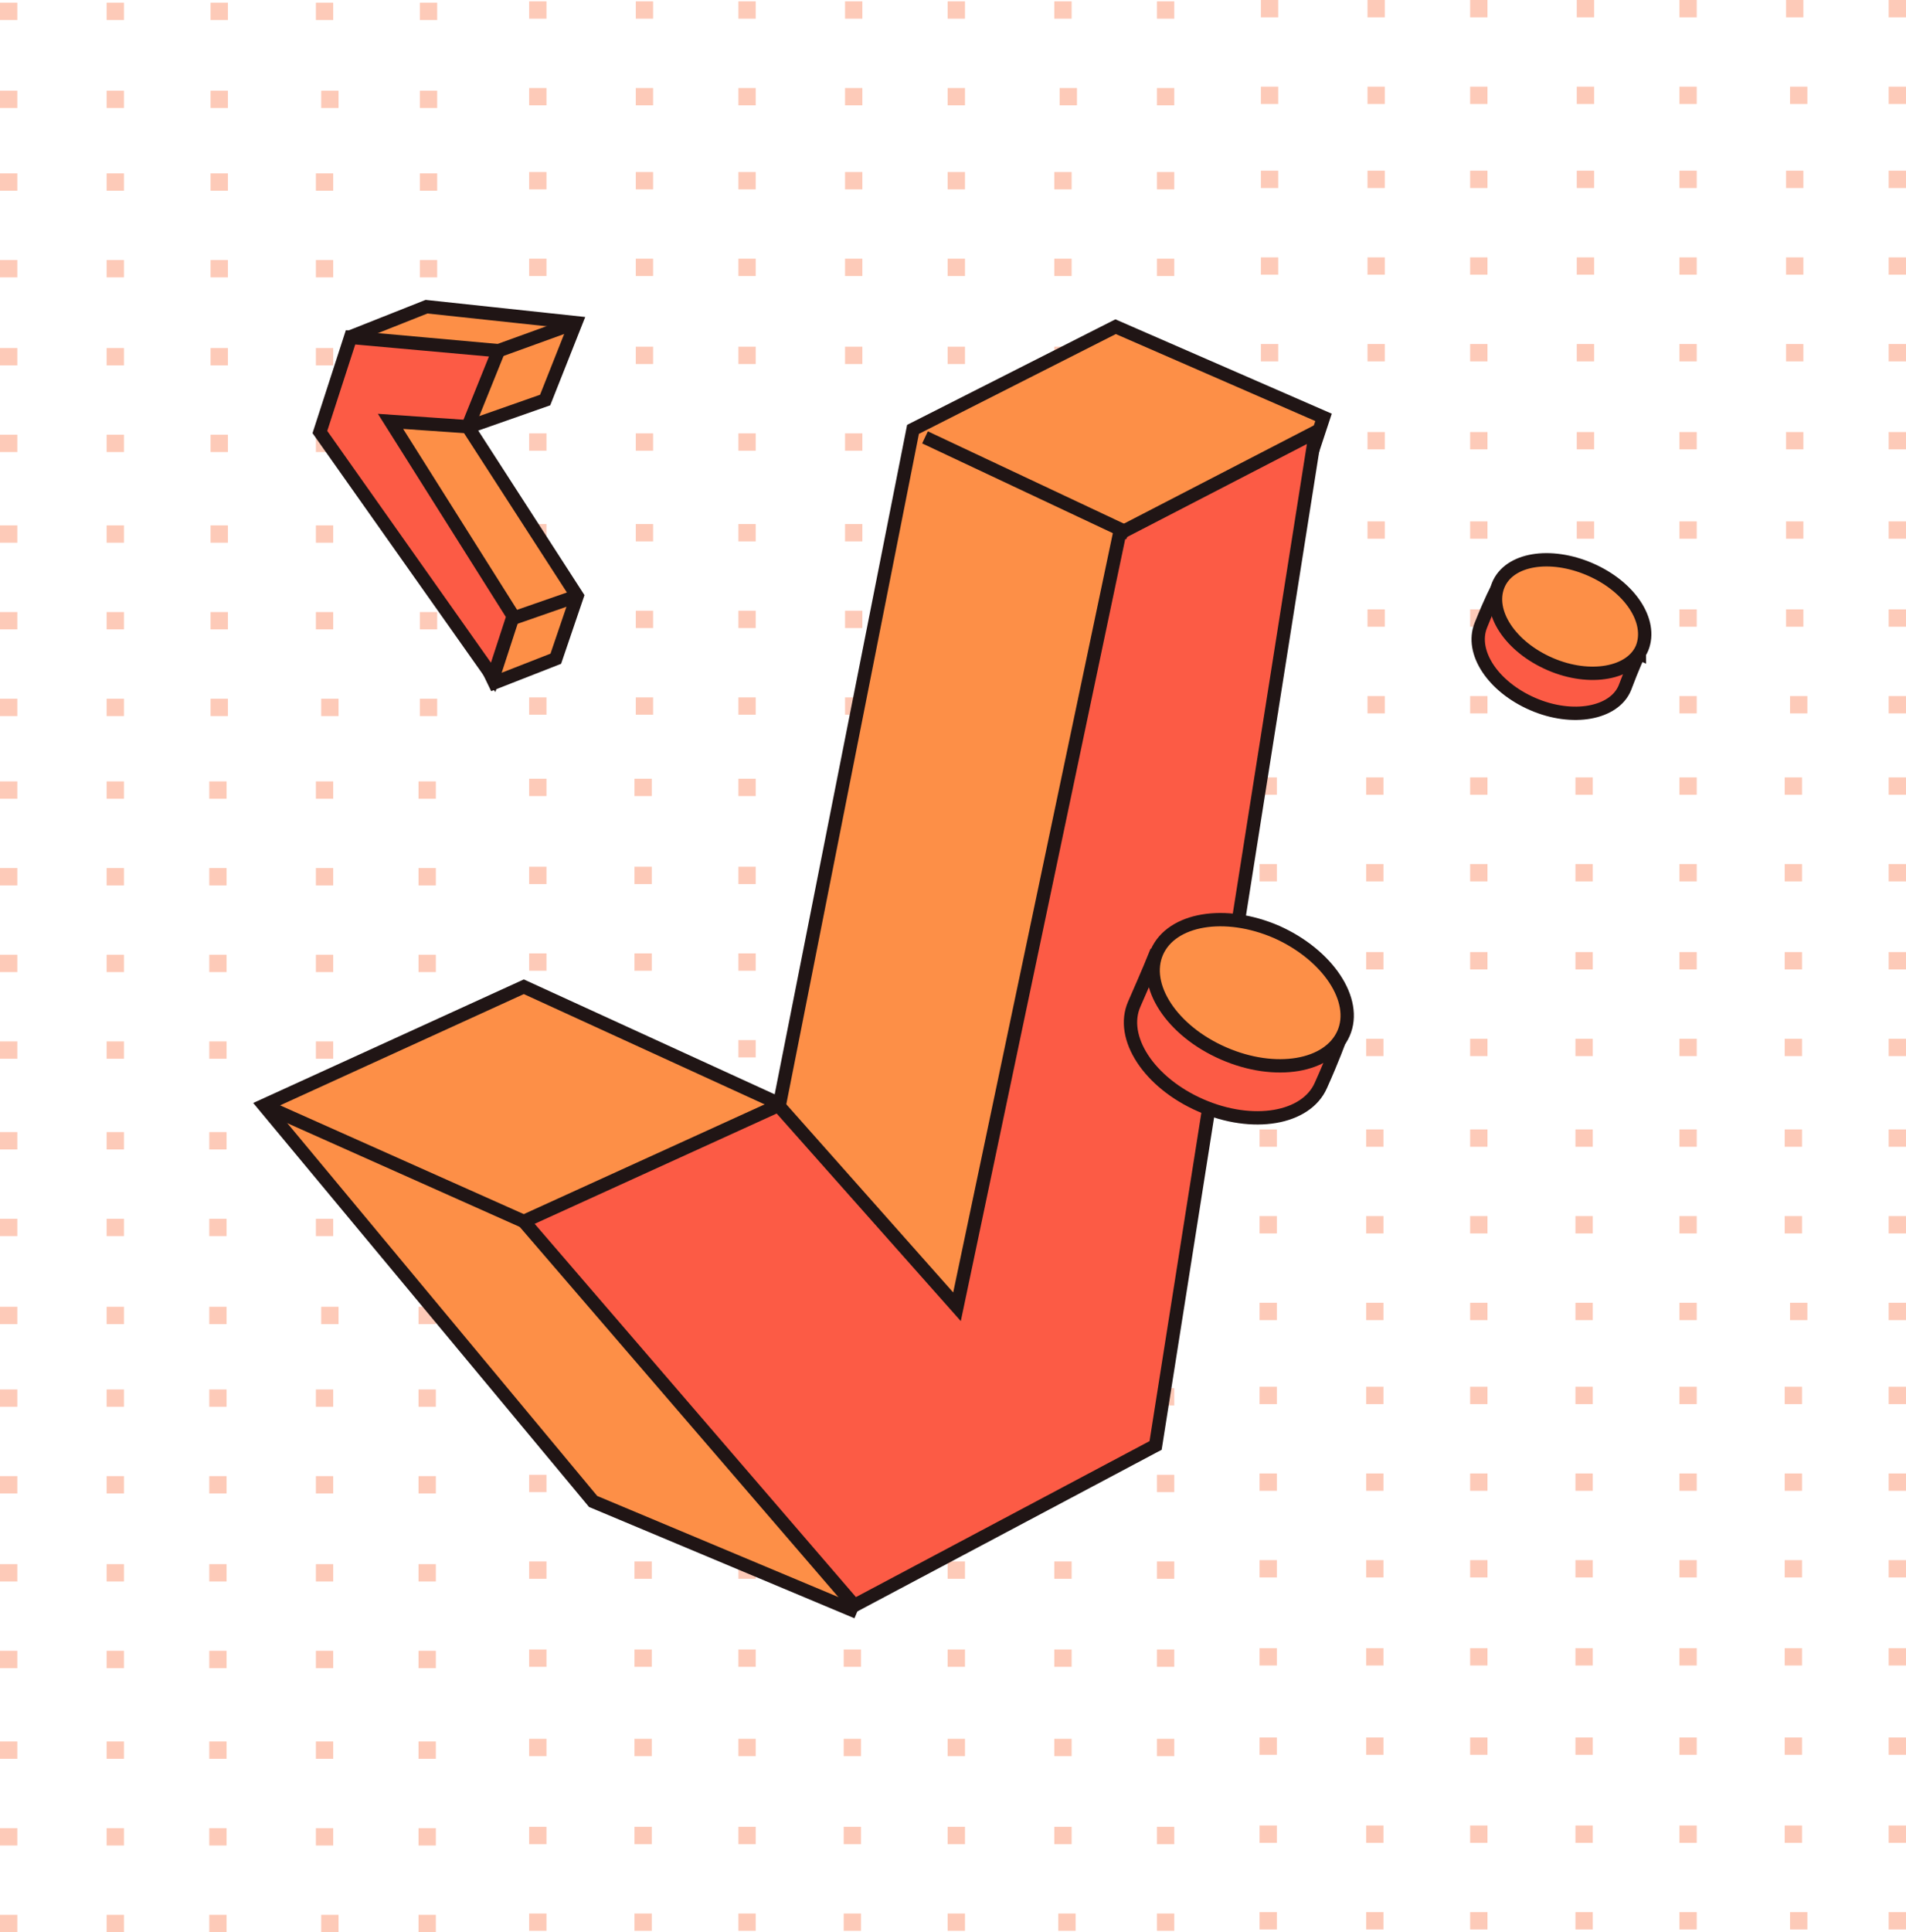 <?xml version="1.0" encoding="utf-8"?>
<!-- Generator: Adobe Illustrator 24.3.0, SVG Export Plug-In . SVG Version: 6.00 Build 0)  -->
<svg version="1.1" id="Layer_1" xmlns="http://www.w3.org/2000/svg" xmlns:xlink="http://www.w3.org/1999/xlink" x="0px" y="0px"
	 width="143px" height="144.9px" viewBox="0 0 143 144.9" enable-background="new 0 0 143 144.9" xml:space="preserve">
<g>
	<defs>
		<rect id="SVGID_1_" width="143" height="144.9"/>
	</defs>
	<clipPath id="SVGID_2_">
		<use xlink:href="#SVGID_1_"  overflow="visible"/>
	</clipPath>
	<g clip-path="url(#SVGID_2_)">
		<defs>
			<rect id="SVGID_3_" width="143" height="144.9"/>
		</defs>
		<clipPath id="SVGID_4_">
			<use xlink:href="#SVGID_3_"  overflow="visible"/>
		</clipPath>
		<g opacity="0.4" clip-path="url(#SVGID_4_)">
			<g>
				<defs>
					<rect id="SVGID_5_" width="143" height="144.9"/>
				</defs>
				<clipPath id="SVGID_6_">
					<use xlink:href="#SVGID_5_"  overflow="visible"/>
				</clipPath>
				
					<rect x="0" y="0.2" clip-path="url(#SVGID_6_)" fill-rule="evenodd" clip-rule="evenodd" fill="#FB7A4E" width="1.3" height="1.3"/>
				
					<rect x="8" y="0.2" clip-path="url(#SVGID_6_)" fill-rule="evenodd" clip-rule="evenodd" fill="#FB7A4E" width="1.3" height="1.3"/>
				
					<rect x="15.8" y="0.2" clip-path="url(#SVGID_6_)" fill-rule="evenodd" clip-rule="evenodd" fill="#FB7A4E" width="1.3" height="1.3"/>
				
					<rect x="23.7" y="0.2" clip-path="url(#SVGID_6_)" fill-rule="evenodd" clip-rule="evenodd" fill="#FB7A4E" width="1.3" height="1.3"/>
				
					<rect x="31.5" y="0.2" clip-path="url(#SVGID_6_)" fill-rule="evenodd" clip-rule="evenodd" fill="#FB7A4E" width="1.3" height="1.3"/>
				
					<rect x="0" y="6.8" clip-path="url(#SVGID_6_)" fill-rule="evenodd" clip-rule="evenodd" fill="#FB7A4E" width="1.3" height="1.3"/>
				
					<rect x="8" y="6.8" clip-path="url(#SVGID_6_)" fill-rule="evenodd" clip-rule="evenodd" fill="#FB7A4E" width="1.3" height="1.3"/>
				
					<rect x="15.8" y="6.8" clip-path="url(#SVGID_6_)" fill-rule="evenodd" clip-rule="evenodd" fill="#FB7A4E" width="1.3" height="1.3"/>
				
					<rect x="24.1" y="6.8" clip-path="url(#SVGID_6_)" fill-rule="evenodd" clip-rule="evenodd" fill="#FB7A4E" width="1.3" height="1.3"/>
				
					<rect x="31.5" y="6.8" clip-path="url(#SVGID_6_)" fill-rule="evenodd" clip-rule="evenodd" fill="#FB7A4E" width="1.3" height="1.3"/>
				
					<rect x="0" y="13" clip-path="url(#SVGID_6_)" fill-rule="evenodd" clip-rule="evenodd" fill="#FB7A4E" width="1.3" height="1.3"/>
				
					<rect x="0" y="19.5" clip-path="url(#SVGID_6_)" fill-rule="evenodd" clip-rule="evenodd" fill="#FB7A4E" width="1.3" height="1.3"/>
				
					<rect x="8" y="13" clip-path="url(#SVGID_6_)" fill-rule="evenodd" clip-rule="evenodd" fill="#FB7A4E" width="1.3" height="1.3"/>
				
					<rect x="8" y="19.5" clip-path="url(#SVGID_6_)" fill-rule="evenodd" clip-rule="evenodd" fill="#FB7A4E" width="1.3" height="1.3"/>
				
					<rect x="15.8" y="13" clip-path="url(#SVGID_6_)" fill-rule="evenodd" clip-rule="evenodd" fill="#FB7A4E" width="1.3" height="1.3"/>
				
					<rect x="15.8" y="19.5" clip-path="url(#SVGID_6_)" fill-rule="evenodd" clip-rule="evenodd" fill="#FB7A4E" width="1.3" height="1.3"/>
				
					<rect x="23.7" y="13" clip-path="url(#SVGID_6_)" fill-rule="evenodd" clip-rule="evenodd" fill="#FB7A4E" width="1.3" height="1.3"/>
				
					<rect x="23.7" y="19.5" clip-path="url(#SVGID_6_)" fill-rule="evenodd" clip-rule="evenodd" fill="#FB7A4E" width="1.3" height="1.3"/>
				
					<rect x="31.5" y="13" clip-path="url(#SVGID_6_)" fill-rule="evenodd" clip-rule="evenodd" fill="#FB7A4E" width="1.3" height="1.3"/>
				
					<rect x="31.5" y="19.5" clip-path="url(#SVGID_6_)" fill-rule="evenodd" clip-rule="evenodd" fill="#FB7A4E" width="1.3" height="1.3"/>
				
					<rect x="0" y="26.1" clip-path="url(#SVGID_6_)" fill-rule="evenodd" clip-rule="evenodd" fill="#FB7A4E" width="1.3" height="1.3"/>
				
					<rect x="0" y="32.6" clip-path="url(#SVGID_6_)" fill-rule="evenodd" clip-rule="evenodd" fill="#FB7A4E" width="1.3" height="1.3"/>
				
					<rect x="8" y="26.1" clip-path="url(#SVGID_6_)" fill-rule="evenodd" clip-rule="evenodd" fill="#FB7A4E" width="1.3" height="1.3"/>
				
					<rect x="8" y="32.6" clip-path="url(#SVGID_6_)" fill-rule="evenodd" clip-rule="evenodd" fill="#FB7A4E" width="1.3" height="1.3"/>
				
					<rect x="15.8" y="26.1" clip-path="url(#SVGID_6_)" fill-rule="evenodd" clip-rule="evenodd" fill="#FB7A4E" width="1.3" height="1.3"/>
				
					<rect x="15.8" y="32.6" clip-path="url(#SVGID_6_)" fill-rule="evenodd" clip-rule="evenodd" fill="#FB7A4E" width="1.3" height="1.3"/>
				
					<rect x="23.7" y="26.1" clip-path="url(#SVGID_6_)" fill-rule="evenodd" clip-rule="evenodd" fill="#FB7A4E" width="1.3" height="1.3"/>
				
					<rect x="23.7" y="32.6" clip-path="url(#SVGID_6_)" fill-rule="evenodd" clip-rule="evenodd" fill="#FB7A4E" width="1.3" height="1.3"/>
				
					<rect x="31.5" y="26.1" clip-path="url(#SVGID_6_)" fill-rule="evenodd" clip-rule="evenodd" fill="#FB7A4E" width="1.3" height="1.3"/>
				
					<rect x="31.5" y="32.6" clip-path="url(#SVGID_6_)" fill-rule="evenodd" clip-rule="evenodd" fill="#FB7A4E" width="1.3" height="1.3"/>
				
					<rect x="0" y="39.4" clip-path="url(#SVGID_6_)" fill-rule="evenodd" clip-rule="evenodd" fill="#FB7A4E" width="1.3" height="1.3"/>
				
					<rect x="0" y="45.9" clip-path="url(#SVGID_6_)" fill-rule="evenodd" clip-rule="evenodd" fill="#FB7A4E" width="1.3" height="1.3"/>
				
					<rect x="8" y="39.4" clip-path="url(#SVGID_6_)" fill-rule="evenodd" clip-rule="evenodd" fill="#FB7A4E" width="1.3" height="1.3"/>
				
					<rect x="8" y="45.9" clip-path="url(#SVGID_6_)" fill-rule="evenodd" clip-rule="evenodd" fill="#FB7A4E" width="1.3" height="1.3"/>
				
					<rect x="15.8" y="39.4" clip-path="url(#SVGID_6_)" fill-rule="evenodd" clip-rule="evenodd" fill="#FB7A4E" width="1.3" height="1.3"/>
				
					<rect x="15.8" y="45.9" clip-path="url(#SVGID_6_)" fill-rule="evenodd" clip-rule="evenodd" fill="#FB7A4E" width="1.3" height="1.3"/>
				
					<rect x="23.7" y="39.4" clip-path="url(#SVGID_6_)" fill-rule="evenodd" clip-rule="evenodd" fill="#FB7A4E" width="1.3" height="1.3"/>
				
					<rect x="23.7" y="45.9" clip-path="url(#SVGID_6_)" fill-rule="evenodd" clip-rule="evenodd" fill="#FB7A4E" width="1.3" height="1.3"/>
				
					<rect x="31.5" y="39.4" clip-path="url(#SVGID_6_)" fill-rule="evenodd" clip-rule="evenodd" fill="#FB7A4E" width="1.3" height="1.3"/>
				
					<rect x="31.5" y="45.9" clip-path="url(#SVGID_6_)" fill-rule="evenodd" clip-rule="evenodd" fill="#FB7A4E" width="1.3" height="1.3"/>
				
					<rect x="0" y="52.4" clip-path="url(#SVGID_6_)" fill-rule="evenodd" clip-rule="evenodd" fill="#FB7A4E" width="1.3" height="1.3"/>
				
					<rect x="8" y="52.4" clip-path="url(#SVGID_6_)" fill-rule="evenodd" clip-rule="evenodd" fill="#FB7A4E" width="1.3" height="1.3"/>
				
					<rect x="15.8" y="52.4" clip-path="url(#SVGID_6_)" fill-rule="evenodd" clip-rule="evenodd" fill="#FB7A4E" width="1.3" height="1.3"/>
				
					<rect x="24.1" y="52.4" clip-path="url(#SVGID_6_)" fill-rule="evenodd" clip-rule="evenodd" fill="#FB7A4E" width="1.3" height="1.3"/>
				
					<rect x="31.5" y="52.4" clip-path="url(#SVGID_6_)" fill-rule="evenodd" clip-rule="evenodd" fill="#FB7A4E" width="1.3" height="1.3"/>
				
					<rect x="39.7" y="0.1" clip-path="url(#SVGID_6_)" fill-rule="evenodd" clip-rule="evenodd" fill="#FB7A4E" width="1.3" height="1.3"/>
				
					<rect x="47.7" y="0.1" clip-path="url(#SVGID_6_)" fill-rule="evenodd" clip-rule="evenodd" fill="#FB7A4E" width="1.3" height="1.3"/>
				
					<rect x="55.4" y="0.1" clip-path="url(#SVGID_6_)" fill-rule="evenodd" clip-rule="evenodd" fill="#FB7A4E" width="1.3" height="1.3"/>
				
					<rect x="63.4" y="0.1" clip-path="url(#SVGID_6_)" fill-rule="evenodd" clip-rule="evenodd" fill="#FB7A4E" width="1.3" height="1.3"/>
				
					<rect x="71.1" y="0.1" clip-path="url(#SVGID_6_)" fill-rule="evenodd" clip-rule="evenodd" fill="#FB7A4E" width="1.3" height="1.3"/>
				
					<rect x="79.1" y="0.1" clip-path="url(#SVGID_6_)" fill-rule="evenodd" clip-rule="evenodd" fill="#FB7A4E" width="1.3" height="1.3"/>
				
					<rect x="86.8" y="0.1" clip-path="url(#SVGID_6_)" fill-rule="evenodd" clip-rule="evenodd" fill="#FB7A4E" width="1.3" height="1.3"/>
				
					<rect x="39.7" y="6.6" clip-path="url(#SVGID_6_)" fill-rule="evenodd" clip-rule="evenodd" fill="#FB7A4E" width="1.3" height="1.3"/>
				
					<rect x="47.7" y="6.6" clip-path="url(#SVGID_6_)" fill-rule="evenodd" clip-rule="evenodd" fill="#FB7A4E" width="1.3" height="1.3"/>
				
					<rect x="55.4" y="6.6" clip-path="url(#SVGID_6_)" fill-rule="evenodd" clip-rule="evenodd" fill="#FB7A4E" width="1.3" height="1.3"/>
				
					<rect x="63.4" y="6.6" clip-path="url(#SVGID_6_)" fill-rule="evenodd" clip-rule="evenodd" fill="#FB7A4E" width="1.3" height="1.3"/>
				
					<rect x="71.1" y="6.6" clip-path="url(#SVGID_6_)" fill-rule="evenodd" clip-rule="evenodd" fill="#FB7A4E" width="1.3" height="1.3"/>
				
					<rect x="79.5" y="6.6" clip-path="url(#SVGID_6_)" fill-rule="evenodd" clip-rule="evenodd" fill="#FB7A4E" width="1.3" height="1.3"/>
				
					<rect x="86.8" y="6.6" clip-path="url(#SVGID_6_)" fill-rule="evenodd" clip-rule="evenodd" fill="#FB7A4E" width="1.3" height="1.3"/>
				
					<rect x="94.6" y="0" clip-path="url(#SVGID_6_)" fill-rule="evenodd" clip-rule="evenodd" fill="#FB7A4E" width="1.3" height="1.3"/>
				
					<rect x="102.6" y="0" clip-path="url(#SVGID_6_)" fill-rule="evenodd" clip-rule="evenodd" fill="#FB7A4E" width="1.3" height="1.3"/>
				
					<rect x="110.3" y="0" clip-path="url(#SVGID_6_)" fill-rule="evenodd" clip-rule="evenodd" fill="#FB7A4E" width="1.3" height="1.3"/>
				
					<rect x="118.3" y="0" clip-path="url(#SVGID_6_)" fill-rule="evenodd" clip-rule="evenodd" fill="#FB7A4E" width="1.3" height="1.3"/>
				
					<rect x="126" y="0" clip-path="url(#SVGID_6_)" fill-rule="evenodd" clip-rule="evenodd" fill="#FB7A4E" width="1.3" height="1.3"/>
				
					<rect x="134" y="0" clip-path="url(#SVGID_6_)" fill-rule="evenodd" clip-rule="evenodd" fill="#FB7A4E" width="1.3" height="1.3"/>
				
					<rect x="141.7" y="0" clip-path="url(#SVGID_6_)" fill-rule="evenodd" clip-rule="evenodd" fill="#FB7A4E" width="1.3" height="1.3"/>
				
					<rect x="94.6" y="6.5" clip-path="url(#SVGID_6_)" fill-rule="evenodd" clip-rule="evenodd" fill="#FB7A4E" width="1.3" height="1.3"/>
				
					<rect x="102.6" y="6.5" clip-path="url(#SVGID_6_)" fill-rule="evenodd" clip-rule="evenodd" fill="#FB7A4E" width="1.3" height="1.3"/>
				
					<rect x="110.3" y="6.5" clip-path="url(#SVGID_6_)" fill-rule="evenodd" clip-rule="evenodd" fill="#FB7A4E" width="1.3" height="1.3"/>
				
					<rect x="118.3" y="6.5" clip-path="url(#SVGID_6_)" fill-rule="evenodd" clip-rule="evenodd" fill="#FB7A4E" width="1.3" height="1.3"/>
				
					<rect x="126" y="6.5" clip-path="url(#SVGID_6_)" fill-rule="evenodd" clip-rule="evenodd" fill="#FB7A4E" width="1.3" height="1.3"/>
				
					<rect x="134.3" y="6.5" clip-path="url(#SVGID_6_)" fill-rule="evenodd" clip-rule="evenodd" fill="#FB7A4E" width="1.3" height="1.3"/>
				
					<rect x="141.7" y="6.5" clip-path="url(#SVGID_6_)" fill-rule="evenodd" clip-rule="evenodd" fill="#FB7A4E" width="1.3" height="1.3"/>
				
					<rect x="39.7" y="12.9" clip-path="url(#SVGID_6_)" fill-rule="evenodd" clip-rule="evenodd" fill="#FB7A4E" width="1.3" height="1.3"/>
				
					<rect x="47.7" y="12.9" clip-path="url(#SVGID_6_)" fill-rule="evenodd" clip-rule="evenodd" fill="#FB7A4E" width="1.3" height="1.3"/>
				
					<rect x="39.7" y="19.4" clip-path="url(#SVGID_6_)" fill-rule="evenodd" clip-rule="evenodd" fill="#FB7A4E" width="1.3" height="1.3"/>
				
					<rect x="47.7" y="19.4" clip-path="url(#SVGID_6_)" fill-rule="evenodd" clip-rule="evenodd" fill="#FB7A4E" width="1.3" height="1.3"/>
				
					<rect x="55.4" y="12.9" clip-path="url(#SVGID_6_)" fill-rule="evenodd" clip-rule="evenodd" fill="#FB7A4E" width="1.3" height="1.3"/>
				
					<rect x="55.4" y="19.4" clip-path="url(#SVGID_6_)" fill-rule="evenodd" clip-rule="evenodd" fill="#FB7A4E" width="1.3" height="1.3"/>
				
					<rect x="63.4" y="12.9" clip-path="url(#SVGID_6_)" fill-rule="evenodd" clip-rule="evenodd" fill="#FB7A4E" width="1.3" height="1.3"/>
				
					<rect x="63.4" y="19.4" clip-path="url(#SVGID_6_)" fill-rule="evenodd" clip-rule="evenodd" fill="#FB7A4E" width="1.3" height="1.3"/>
				
					<rect x="71.1" y="12.9" clip-path="url(#SVGID_6_)" fill-rule="evenodd" clip-rule="evenodd" fill="#FB7A4E" width="1.3" height="1.3"/>
				
					<rect x="71.1" y="19.4" clip-path="url(#SVGID_6_)" fill-rule="evenodd" clip-rule="evenodd" fill="#FB7A4E" width="1.3" height="1.3"/>
				
					<rect x="79.1" y="12.9" clip-path="url(#SVGID_6_)" fill-rule="evenodd" clip-rule="evenodd" fill="#FB7A4E" width="1.3" height="1.3"/>
				
					<rect x="79.1" y="19.4" clip-path="url(#SVGID_6_)" fill-rule="evenodd" clip-rule="evenodd" fill="#FB7A4E" width="1.3" height="1.3"/>
				
					<rect x="86.8" y="12.9" clip-path="url(#SVGID_6_)" fill-rule="evenodd" clip-rule="evenodd" fill="#FB7A4E" width="1.3" height="1.3"/>
				
					<rect x="86.8" y="19.4" clip-path="url(#SVGID_6_)" fill-rule="evenodd" clip-rule="evenodd" fill="#FB7A4E" width="1.3" height="1.3"/>
				
					<rect x="39.7" y="26" clip-path="url(#SVGID_6_)" fill-rule="evenodd" clip-rule="evenodd" fill="#FB7A4E" width="1.3" height="1.3"/>
				
					<rect x="47.7" y="26" clip-path="url(#SVGID_6_)" fill-rule="evenodd" clip-rule="evenodd" fill="#FB7A4E" width="1.3" height="1.3"/>
				
					<rect x="39.7" y="32.5" clip-path="url(#SVGID_6_)" fill-rule="evenodd" clip-rule="evenodd" fill="#FB7A4E" width="1.3" height="1.3"/>
				
					<rect x="47.7" y="32.5" clip-path="url(#SVGID_6_)" fill-rule="evenodd" clip-rule="evenodd" fill="#FB7A4E" width="1.3" height="1.3"/>
				
					<rect x="55.4" y="26" clip-path="url(#SVGID_6_)" fill-rule="evenodd" clip-rule="evenodd" fill="#FB7A4E" width="1.3" height="1.3"/>
				
					<rect x="55.4" y="32.5" clip-path="url(#SVGID_6_)" fill-rule="evenodd" clip-rule="evenodd" fill="#FB7A4E" width="1.3" height="1.3"/>
				
					<rect x="63.4" y="26" clip-path="url(#SVGID_6_)" fill-rule="evenodd" clip-rule="evenodd" fill="#FB7A4E" width="1.3" height="1.3"/>
				
					<rect x="63.4" y="32.5" clip-path="url(#SVGID_6_)" fill-rule="evenodd" clip-rule="evenodd" fill="#FB7A4E" width="1.3" height="1.3"/>
				
					<rect x="71.1" y="26" clip-path="url(#SVGID_6_)" fill-rule="evenodd" clip-rule="evenodd" fill="#FB7A4E" width="1.3" height="1.3"/>
				
					<rect x="71.1" y="32.5" clip-path="url(#SVGID_6_)" fill-rule="evenodd" clip-rule="evenodd" fill="#FB7A4E" width="1.3" height="1.3"/>
				
					<rect x="79.1" y="26" clip-path="url(#SVGID_6_)" fill-rule="evenodd" clip-rule="evenodd" fill="#FB7A4E" width="1.3" height="1.3"/>
				
					<rect x="79.1" y="32.5" clip-path="url(#SVGID_6_)" fill-rule="evenodd" clip-rule="evenodd" fill="#FB7A4E" width="1.3" height="1.3"/>
				
					<rect x="86.8" y="26" clip-path="url(#SVGID_6_)" fill-rule="evenodd" clip-rule="evenodd" fill="#FB7A4E" width="1.3" height="1.3"/>
				
					<rect x="86.8" y="32.5" clip-path="url(#SVGID_6_)" fill-rule="evenodd" clip-rule="evenodd" fill="#FB7A4E" width="1.3" height="1.3"/>
				
					<rect x="39.7" y="39.3" clip-path="url(#SVGID_6_)" fill-rule="evenodd" clip-rule="evenodd" fill="#FB7A4E" width="1.3" height="1.3"/>
				
					<rect x="47.7" y="39.3" clip-path="url(#SVGID_6_)" fill-rule="evenodd" clip-rule="evenodd" fill="#FB7A4E" width="1.3" height="1.3"/>
				
					<rect x="39.7" y="45.8" clip-path="url(#SVGID_6_)" fill-rule="evenodd" clip-rule="evenodd" fill="#FB7A4E" width="1.3" height="1.3"/>
				
					<rect x="47.7" y="45.8" clip-path="url(#SVGID_6_)" fill-rule="evenodd" clip-rule="evenodd" fill="#FB7A4E" width="1.3" height="1.3"/>
				
					<rect x="55.4" y="39.3" clip-path="url(#SVGID_6_)" fill-rule="evenodd" clip-rule="evenodd" fill="#FB7A4E" width="1.3" height="1.3"/>
				
					<rect x="55.4" y="45.8" clip-path="url(#SVGID_6_)" fill-rule="evenodd" clip-rule="evenodd" fill="#FB7A4E" width="1.3" height="1.3"/>
				
					<rect x="63.4" y="39.3" clip-path="url(#SVGID_6_)" fill-rule="evenodd" clip-rule="evenodd" fill="#FB7A4E" width="1.3" height="1.3"/>
				
					<rect x="63.4" y="45.8" clip-path="url(#SVGID_6_)" fill-rule="evenodd" clip-rule="evenodd" fill="#FB7A4E" width="1.3" height="1.3"/>
				
					<rect x="71.1" y="39.3" clip-path="url(#SVGID_6_)" fill-rule="evenodd" clip-rule="evenodd" fill="#FB7A4E" width="1.3" height="1.3"/>
				
					<rect x="71.1" y="45.8" clip-path="url(#SVGID_6_)" fill-rule="evenodd" clip-rule="evenodd" fill="#FB7A4E" width="1.3" height="1.3"/>
				
					<rect x="79.1" y="39.3" clip-path="url(#SVGID_6_)" fill-rule="evenodd" clip-rule="evenodd" fill="#FB7A4E" width="1.3" height="1.3"/>
				
					<rect x="79.1" y="45.8" clip-path="url(#SVGID_6_)" fill-rule="evenodd" clip-rule="evenodd" fill="#FB7A4E" width="1.3" height="1.3"/>
				
					<rect x="86.8" y="39.3" clip-path="url(#SVGID_6_)" fill-rule="evenodd" clip-rule="evenodd" fill="#FB7A4E" width="1.3" height="1.3"/>
				
					<rect x="86.8" y="45.8" clip-path="url(#SVGID_6_)" fill-rule="evenodd" clip-rule="evenodd" fill="#FB7A4E" width="1.3" height="1.3"/>
				
					<rect x="39.7" y="52.3" clip-path="url(#SVGID_6_)" fill-rule="evenodd" clip-rule="evenodd" fill="#FB7A4E" width="1.3" height="1.3"/>
				
					<rect x="47.7" y="52.3" clip-path="url(#SVGID_6_)" fill-rule="evenodd" clip-rule="evenodd" fill="#FB7A4E" width="1.3" height="1.3"/>
				
					<rect x="55.4" y="52.3" clip-path="url(#SVGID_6_)" fill-rule="evenodd" clip-rule="evenodd" fill="#FB7A4E" width="1.3" height="1.3"/>
				
					<rect x="63.4" y="52.3" clip-path="url(#SVGID_6_)" fill-rule="evenodd" clip-rule="evenodd" fill="#FB7A4E" width="1.3" height="1.3"/>
				
					<rect x="71.1" y="52.3" clip-path="url(#SVGID_6_)" fill-rule="evenodd" clip-rule="evenodd" fill="#FB7A4E" width="1.3" height="1.3"/>
				
					<rect x="79.5" y="52.3" clip-path="url(#SVGID_6_)" fill-rule="evenodd" clip-rule="evenodd" fill="#FB7A4E" width="1.3" height="1.3"/>
				
					<rect x="86.8" y="52.3" clip-path="url(#SVGID_6_)" fill-rule="evenodd" clip-rule="evenodd" fill="#FB7A4E" width="1.3" height="1.3"/>
				
					<rect x="94.6" y="12.8" clip-path="url(#SVGID_6_)" fill-rule="evenodd" clip-rule="evenodd" fill="#FB7A4E" width="1.3" height="1.3"/>
				
					<rect x="102.6" y="12.8" clip-path="url(#SVGID_6_)" fill-rule="evenodd" clip-rule="evenodd" fill="#FB7A4E" width="1.3" height="1.3"/>
				
					<rect x="94.6" y="19.3" clip-path="url(#SVGID_6_)" fill-rule="evenodd" clip-rule="evenodd" fill="#FB7A4E" width="1.3" height="1.3"/>
				
					<rect x="102.6" y="19.3" clip-path="url(#SVGID_6_)" fill-rule="evenodd" clip-rule="evenodd" fill="#FB7A4E" width="1.3" height="1.3"/>
				
					<rect x="110.3" y="12.8" clip-path="url(#SVGID_6_)" fill-rule="evenodd" clip-rule="evenodd" fill="#FB7A4E" width="1.3" height="1.3"/>
				
					<rect x="110.3" y="19.3" clip-path="url(#SVGID_6_)" fill-rule="evenodd" clip-rule="evenodd" fill="#FB7A4E" width="1.3" height="1.3"/>
				
					<rect x="118.3" y="12.8" clip-path="url(#SVGID_6_)" fill-rule="evenodd" clip-rule="evenodd" fill="#FB7A4E" width="1.3" height="1.3"/>
				
					<rect x="118.3" y="19.3" clip-path="url(#SVGID_6_)" fill-rule="evenodd" clip-rule="evenodd" fill="#FB7A4E" width="1.3" height="1.3"/>
				
					<rect x="126" y="12.8" clip-path="url(#SVGID_6_)" fill-rule="evenodd" clip-rule="evenodd" fill="#FB7A4E" width="1.3" height="1.3"/>
				
					<rect x="126" y="19.3" clip-path="url(#SVGID_6_)" fill-rule="evenodd" clip-rule="evenodd" fill="#FB7A4E" width="1.3" height="1.3"/>
				
					<rect x="134" y="12.8" clip-path="url(#SVGID_6_)" fill-rule="evenodd" clip-rule="evenodd" fill="#FB7A4E" width="1.3" height="1.3"/>
				
					<rect x="134" y="19.3" clip-path="url(#SVGID_6_)" fill-rule="evenodd" clip-rule="evenodd" fill="#FB7A4E" width="1.3" height="1.3"/>
				
					<rect x="141.7" y="12.8" clip-path="url(#SVGID_6_)" fill-rule="evenodd" clip-rule="evenodd" fill="#FB7A4E" width="1.3" height="1.3"/>
				
					<rect x="141.7" y="19.3" clip-path="url(#SVGID_6_)" fill-rule="evenodd" clip-rule="evenodd" fill="#FB7A4E" width="1.3" height="1.3"/>
				
					<rect x="94.6" y="25.8" clip-path="url(#SVGID_6_)" fill-rule="evenodd" clip-rule="evenodd" fill="#FB7A4E" width="1.3" height="1.3"/>
				
					<rect x="102.6" y="25.8" clip-path="url(#SVGID_6_)" fill-rule="evenodd" clip-rule="evenodd" fill="#FB7A4E" width="1.3" height="1.3"/>
				
					<rect x="94.6" y="32.4" clip-path="url(#SVGID_6_)" fill-rule="evenodd" clip-rule="evenodd" fill="#FB7A4E" width="1.3" height="1.3"/>
				
					<rect x="102.6" y="32.4" clip-path="url(#SVGID_6_)" fill-rule="evenodd" clip-rule="evenodd" fill="#FB7A4E" width="1.3" height="1.3"/>
				
					<rect x="110.3" y="25.8" clip-path="url(#SVGID_6_)" fill-rule="evenodd" clip-rule="evenodd" fill="#FB7A4E" width="1.3" height="1.3"/>
				
					<rect x="110.3" y="32.4" clip-path="url(#SVGID_6_)" fill-rule="evenodd" clip-rule="evenodd" fill="#FB7A4E" width="1.3" height="1.3"/>
				
					<rect x="118.3" y="25.8" clip-path="url(#SVGID_6_)" fill-rule="evenodd" clip-rule="evenodd" fill="#FB7A4E" width="1.3" height="1.3"/>
				
					<rect x="118.3" y="32.4" clip-path="url(#SVGID_6_)" fill-rule="evenodd" clip-rule="evenodd" fill="#FB7A4E" width="1.3" height="1.3"/>
				
					<rect x="126" y="25.8" clip-path="url(#SVGID_6_)" fill-rule="evenodd" clip-rule="evenodd" fill="#FB7A4E" width="1.3" height="1.3"/>
				
					<rect x="126" y="32.4" clip-path="url(#SVGID_6_)" fill-rule="evenodd" clip-rule="evenodd" fill="#FB7A4E" width="1.3" height="1.3"/>
				
					<rect x="134" y="25.8" clip-path="url(#SVGID_6_)" fill-rule="evenodd" clip-rule="evenodd" fill="#FB7A4E" width="1.3" height="1.3"/>
				
					<rect x="134" y="32.4" clip-path="url(#SVGID_6_)" fill-rule="evenodd" clip-rule="evenodd" fill="#FB7A4E" width="1.3" height="1.3"/>
				
					<rect x="141.7" y="25.8" clip-path="url(#SVGID_6_)" fill-rule="evenodd" clip-rule="evenodd" fill="#FB7A4E" width="1.3" height="1.3"/>
				
					<rect x="141.7" y="32.4" clip-path="url(#SVGID_6_)" fill-rule="evenodd" clip-rule="evenodd" fill="#FB7A4E" width="1.3" height="1.3"/>
				
					<rect x="94.6" y="39.1" clip-path="url(#SVGID_6_)" fill-rule="evenodd" clip-rule="evenodd" fill="#FB7A4E" width="1.3" height="1.3"/>
				
					<rect x="102.6" y="39.1" clip-path="url(#SVGID_6_)" fill-rule="evenodd" clip-rule="evenodd" fill="#FB7A4E" width="1.3" height="1.3"/>
				
					<rect x="94.6" y="45.7" clip-path="url(#SVGID_6_)" fill-rule="evenodd" clip-rule="evenodd" fill="#FB7A4E" width="1.3" height="1.3"/>
				
					<rect x="102.6" y="45.7" clip-path="url(#SVGID_6_)" fill-rule="evenodd" clip-rule="evenodd" fill="#FB7A4E" width="1.3" height="1.3"/>
				
					<rect x="110.3" y="39.1" clip-path="url(#SVGID_6_)" fill-rule="evenodd" clip-rule="evenodd" fill="#FB7A4E" width="1.3" height="1.3"/>
				
					<rect x="110.3" y="45.7" clip-path="url(#SVGID_6_)" fill-rule="evenodd" clip-rule="evenodd" fill="#FB7A4E" width="1.3" height="1.3"/>
				
					<rect x="118.3" y="39.1" clip-path="url(#SVGID_6_)" fill-rule="evenodd" clip-rule="evenodd" fill="#FB7A4E" width="1.3" height="1.3"/>
				
					<rect x="118.3" y="45.7" clip-path="url(#SVGID_6_)" fill-rule="evenodd" clip-rule="evenodd" fill="#FB7A4E" width="1.3" height="1.3"/>
				
					<rect x="126" y="39.1" clip-path="url(#SVGID_6_)" fill-rule="evenodd" clip-rule="evenodd" fill="#FB7A4E" width="1.3" height="1.3"/>
				
					<rect x="126" y="45.7" clip-path="url(#SVGID_6_)" fill-rule="evenodd" clip-rule="evenodd" fill="#FB7A4E" width="1.3" height="1.3"/>
				
					<rect x="134" y="39.1" clip-path="url(#SVGID_6_)" fill-rule="evenodd" clip-rule="evenodd" fill="#FB7A4E" width="1.3" height="1.3"/>
				
					<rect x="134" y="45.7" clip-path="url(#SVGID_6_)" fill-rule="evenodd" clip-rule="evenodd" fill="#FB7A4E" width="1.3" height="1.3"/>
				
					<rect x="141.7" y="39.1" clip-path="url(#SVGID_6_)" fill-rule="evenodd" clip-rule="evenodd" fill="#FB7A4E" width="1.3" height="1.3"/>
				
					<rect x="141.7" y="45.7" clip-path="url(#SVGID_6_)" fill-rule="evenodd" clip-rule="evenodd" fill="#FB7A4E" width="1.3" height="1.3"/>
				
					<rect x="94.6" y="52.2" clip-path="url(#SVGID_6_)" fill-rule="evenodd" clip-rule="evenodd" fill="#FB7A4E" width="1.3" height="1.3"/>
				
					<rect x="102.6" y="52.2" clip-path="url(#SVGID_6_)" fill-rule="evenodd" clip-rule="evenodd" fill="#FB7A4E" width="1.3" height="1.3"/>
				
					<rect x="110.3" y="52.2" clip-path="url(#SVGID_6_)" fill-rule="evenodd" clip-rule="evenodd" fill="#FB7A4E" width="1.3" height="1.3"/>
				
					<rect x="118.3" y="52.2" clip-path="url(#SVGID_6_)" fill-rule="evenodd" clip-rule="evenodd" fill="#FB7A4E" width="1.3" height="1.3"/>
				
					<rect x="126" y="52.2" clip-path="url(#SVGID_6_)" fill-rule="evenodd" clip-rule="evenodd" fill="#FB7A4E" width="1.3" height="1.3"/>
				
					<rect x="134.3" y="52.2" clip-path="url(#SVGID_6_)" fill-rule="evenodd" clip-rule="evenodd" fill="#FB7A4E" width="1.3" height="1.3"/>
				
					<rect x="141.7" y="52.2" clip-path="url(#SVGID_6_)" fill-rule="evenodd" clip-rule="evenodd" fill="#FB7A4E" width="1.3" height="1.3"/>
				<rect y="58.6" clip-path="url(#SVGID_6_)" fill-rule="evenodd" clip-rule="evenodd" fill="#FB7A4E" width="1.3" height="1.3"/>
				<rect y="65.1" clip-path="url(#SVGID_6_)" fill-rule="evenodd" clip-rule="evenodd" fill="#FB7A4E" width="1.3" height="1.3"/>
				
					<rect x="8" y="58.6" clip-path="url(#SVGID_6_)" fill-rule="evenodd" clip-rule="evenodd" fill="#FB7A4E" width="1.3" height="1.3"/>
				
					<rect x="8" y="65.1" clip-path="url(#SVGID_6_)" fill-rule="evenodd" clip-rule="evenodd" fill="#FB7A4E" width="1.3" height="1.3"/>
				
					<rect x="15.7" y="58.6" clip-path="url(#SVGID_6_)" fill-rule="evenodd" clip-rule="evenodd" fill="#FB7A4E" width="1.3" height="1.3"/>
				
					<rect x="15.7" y="65.1" clip-path="url(#SVGID_6_)" fill-rule="evenodd" clip-rule="evenodd" fill="#FB7A4E" width="1.3" height="1.3"/>
				
					<rect x="23.7" y="58.6" clip-path="url(#SVGID_6_)" fill-rule="evenodd" clip-rule="evenodd" fill="#FB7A4E" width="1.3" height="1.3"/>
				
					<rect x="23.7" y="65.1" clip-path="url(#SVGID_6_)" fill-rule="evenodd" clip-rule="evenodd" fill="#FB7A4E" width="1.3" height="1.3"/>
				
					<rect x="31.4" y="58.6" clip-path="url(#SVGID_6_)" fill-rule="evenodd" clip-rule="evenodd" fill="#FB7A4E" width="1.3" height="1.3"/>
				
					<rect x="31.4" y="65.1" clip-path="url(#SVGID_6_)" fill-rule="evenodd" clip-rule="evenodd" fill="#FB7A4E" width="1.3" height="1.3"/>
				<rect y="71.6" clip-path="url(#SVGID_6_)" fill-rule="evenodd" clip-rule="evenodd" fill="#FB7A4E" width="1.3" height="1.3"/>
				<rect y="78.1" clip-path="url(#SVGID_6_)" fill-rule="evenodd" clip-rule="evenodd" fill="#FB7A4E" width="1.3" height="1.3"/>
				
					<rect x="8" y="71.6" clip-path="url(#SVGID_6_)" fill-rule="evenodd" clip-rule="evenodd" fill="#FB7A4E" width="1.3" height="1.3"/>
				
					<rect x="8" y="78.1" clip-path="url(#SVGID_6_)" fill-rule="evenodd" clip-rule="evenodd" fill="#FB7A4E" width="1.3" height="1.3"/>
				
					<rect x="15.7" y="71.6" clip-path="url(#SVGID_6_)" fill-rule="evenodd" clip-rule="evenodd" fill="#FB7A4E" width="1.3" height="1.3"/>
				
					<rect x="15.7" y="78.1" clip-path="url(#SVGID_6_)" fill-rule="evenodd" clip-rule="evenodd" fill="#FB7A4E" width="1.3" height="1.3"/>
				
					<rect x="23.7" y="71.6" clip-path="url(#SVGID_6_)" fill-rule="evenodd" clip-rule="evenodd" fill="#FB7A4E" width="1.3" height="1.3"/>
				
					<rect x="23.7" y="78.1" clip-path="url(#SVGID_6_)" fill-rule="evenodd" clip-rule="evenodd" fill="#FB7A4E" width="1.3" height="1.3"/>
				
					<rect x="31.4" y="71.6" clip-path="url(#SVGID_6_)" fill-rule="evenodd" clip-rule="evenodd" fill="#FB7A4E" width="1.3" height="1.3"/>
				
					<rect x="31.4" y="78.1" clip-path="url(#SVGID_6_)" fill-rule="evenodd" clip-rule="evenodd" fill="#FB7A4E" width="1.3" height="1.3"/>
				<rect y="84.9" clip-path="url(#SVGID_6_)" fill-rule="evenodd" clip-rule="evenodd" fill="#FB7A4E" width="1.3" height="1.3"/>
				<rect y="91.4" clip-path="url(#SVGID_6_)" fill-rule="evenodd" clip-rule="evenodd" fill="#FB7A4E" width="1.3" height="1.3"/>
				
					<rect x="8" y="84.9" clip-path="url(#SVGID_6_)" fill-rule="evenodd" clip-rule="evenodd" fill="#FB7A4E" width="1.3" height="1.3"/>
				
					<rect x="8" y="91.4" clip-path="url(#SVGID_6_)" fill-rule="evenodd" clip-rule="evenodd" fill="#FB7A4E" width="1.3" height="1.3"/>
				
					<rect x="15.7" y="84.9" clip-path="url(#SVGID_6_)" fill-rule="evenodd" clip-rule="evenodd" fill="#FB7A4E" width="1.3" height="1.3"/>
				
					<rect x="15.7" y="91.4" clip-path="url(#SVGID_6_)" fill-rule="evenodd" clip-rule="evenodd" fill="#FB7A4E" width="1.3" height="1.3"/>
				
					<rect x="23.7" y="84.9" clip-path="url(#SVGID_6_)" fill-rule="evenodd" clip-rule="evenodd" fill="#FB7A4E" width="1.3" height="1.3"/>
				
					<rect x="23.7" y="91.4" clip-path="url(#SVGID_6_)" fill-rule="evenodd" clip-rule="evenodd" fill="#FB7A4E" width="1.3" height="1.3"/>
				
					<rect x="31.4" y="84.9" clip-path="url(#SVGID_6_)" fill-rule="evenodd" clip-rule="evenodd" fill="#FB7A4E" width="1.3" height="1.3"/>
				
					<rect x="31.4" y="91.4" clip-path="url(#SVGID_6_)" fill-rule="evenodd" clip-rule="evenodd" fill="#FB7A4E" width="1.3" height="1.3"/>
				<rect y="98" clip-path="url(#SVGID_6_)" fill-rule="evenodd" clip-rule="evenodd" fill="#FB7A4E" width="1.3" height="1.3"/>
				
					<rect x="8" y="98" clip-path="url(#SVGID_6_)" fill-rule="evenodd" clip-rule="evenodd" fill="#FB7A4E" width="1.3" height="1.3"/>
				
					<rect x="15.7" y="98" clip-path="url(#SVGID_6_)" fill-rule="evenodd" clip-rule="evenodd" fill="#FB7A4E" width="1.3" height="1.3"/>
				
					<rect x="24.1" y="98" clip-path="url(#SVGID_6_)" fill-rule="evenodd" clip-rule="evenodd" fill="#FB7A4E" width="1.3" height="1.3"/>
				
					<rect x="31.4" y="98" clip-path="url(#SVGID_6_)" fill-rule="evenodd" clip-rule="evenodd" fill="#FB7A4E" width="1.3" height="1.3"/>
				<rect y="104.2" clip-path="url(#SVGID_6_)" fill-rule="evenodd" clip-rule="evenodd" fill="#FB7A4E" width="1.3" height="1.3"/>
				<rect y="110.7" clip-path="url(#SVGID_6_)" fill-rule="evenodd" clip-rule="evenodd" fill="#FB7A4E" width="1.3" height="1.3"/>
				
					<rect x="8" y="104.2" clip-path="url(#SVGID_6_)" fill-rule="evenodd" clip-rule="evenodd" fill="#FB7A4E" width="1.3" height="1.3"/>
				
					<rect x="8" y="110.7" clip-path="url(#SVGID_6_)" fill-rule="evenodd" clip-rule="evenodd" fill="#FB7A4E" width="1.3" height="1.3"/>
				
					<rect x="15.7" y="104.2" clip-path="url(#SVGID_6_)" fill-rule="evenodd" clip-rule="evenodd" fill="#FB7A4E" width="1.3" height="1.3"/>
				
					<rect x="15.7" y="110.7" clip-path="url(#SVGID_6_)" fill-rule="evenodd" clip-rule="evenodd" fill="#FB7A4E" width="1.3" height="1.3"/>
				
					<rect x="23.7" y="104.2" clip-path="url(#SVGID_6_)" fill-rule="evenodd" clip-rule="evenodd" fill="#FB7A4E" width="1.3" height="1.3"/>
				
					<rect x="23.7" y="110.7" clip-path="url(#SVGID_6_)" fill-rule="evenodd" clip-rule="evenodd" fill="#FB7A4E" width="1.3" height="1.3"/>
				
					<rect x="31.4" y="104.2" clip-path="url(#SVGID_6_)" fill-rule="evenodd" clip-rule="evenodd" fill="#FB7A4E" width="1.3" height="1.3"/>
				
					<rect x="31.4" y="110.7" clip-path="url(#SVGID_6_)" fill-rule="evenodd" clip-rule="evenodd" fill="#FB7A4E" width="1.3" height="1.3"/>
				<rect y="117.3" clip-path="url(#SVGID_6_)" fill-rule="evenodd" clip-rule="evenodd" fill="#FB7A4E" width="1.3" height="1.3"/>
				<rect y="123.8" clip-path="url(#SVGID_6_)" fill-rule="evenodd" clip-rule="evenodd" fill="#FB7A4E" width="1.3" height="1.3"/>
				
					<rect x="8" y="117.3" clip-path="url(#SVGID_6_)" fill-rule="evenodd" clip-rule="evenodd" fill="#FB7A4E" width="1.3" height="1.3"/>
				
					<rect x="8" y="123.8" clip-path="url(#SVGID_6_)" fill-rule="evenodd" clip-rule="evenodd" fill="#FB7A4E" width="1.3" height="1.3"/>
				
					<rect x="15.7" y="117.3" clip-path="url(#SVGID_6_)" fill-rule="evenodd" clip-rule="evenodd" fill="#FB7A4E" width="1.3" height="1.3"/>
				
					<rect x="15.7" y="123.8" clip-path="url(#SVGID_6_)" fill-rule="evenodd" clip-rule="evenodd" fill="#FB7A4E" width="1.3" height="1.3"/>
				
					<rect x="23.7" y="117.3" clip-path="url(#SVGID_6_)" fill-rule="evenodd" clip-rule="evenodd" fill="#FB7A4E" width="1.3" height="1.3"/>
				
					<rect x="23.7" y="123.8" clip-path="url(#SVGID_6_)" fill-rule="evenodd" clip-rule="evenodd" fill="#FB7A4E" width="1.3" height="1.3"/>
				
					<rect x="31.4" y="117.3" clip-path="url(#SVGID_6_)" fill-rule="evenodd" clip-rule="evenodd" fill="#FB7A4E" width="1.3" height="1.3"/>
				
					<rect x="31.4" y="123.8" clip-path="url(#SVGID_6_)" fill-rule="evenodd" clip-rule="evenodd" fill="#FB7A4E" width="1.3" height="1.3"/>
				<rect y="130.6" clip-path="url(#SVGID_6_)" fill-rule="evenodd" clip-rule="evenodd" fill="#FB7A4E" width="1.3" height="1.3"/>
				<rect y="137.1" clip-path="url(#SVGID_6_)" fill-rule="evenodd" clip-rule="evenodd" fill="#FB7A4E" width="1.3" height="1.3"/>
				
					<rect x="8" y="130.6" clip-path="url(#SVGID_6_)" fill-rule="evenodd" clip-rule="evenodd" fill="#FB7A4E" width="1.3" height="1.3"/>
				
					<rect x="8" y="137.1" clip-path="url(#SVGID_6_)" fill-rule="evenodd" clip-rule="evenodd" fill="#FB7A4E" width="1.3" height="1.3"/>
				
					<rect x="15.7" y="130.6" clip-path="url(#SVGID_6_)" fill-rule="evenodd" clip-rule="evenodd" fill="#FB7A4E" width="1.3" height="1.3"/>
				
					<rect x="15.7" y="137.1" clip-path="url(#SVGID_6_)" fill-rule="evenodd" clip-rule="evenodd" fill="#FB7A4E" width="1.3" height="1.3"/>
				
					<rect x="23.7" y="130.6" clip-path="url(#SVGID_6_)" fill-rule="evenodd" clip-rule="evenodd" fill="#FB7A4E" width="1.3" height="1.3"/>
				
					<rect x="23.7" y="137.1" clip-path="url(#SVGID_6_)" fill-rule="evenodd" clip-rule="evenodd" fill="#FB7A4E" width="1.3" height="1.3"/>
				
					<rect x="31.4" y="130.6" clip-path="url(#SVGID_6_)" fill-rule="evenodd" clip-rule="evenodd" fill="#FB7A4E" width="1.3" height="1.3"/>
				
					<rect x="31.4" y="137.1" clip-path="url(#SVGID_6_)" fill-rule="evenodd" clip-rule="evenodd" fill="#FB7A4E" width="1.3" height="1.3"/>
				<rect y="143.6" clip-path="url(#SVGID_6_)" fill-rule="evenodd" clip-rule="evenodd" fill="#FB7A4E" width="1.3" height="1.3"/>
				
					<rect x="8" y="143.6" clip-path="url(#SVGID_6_)" fill-rule="evenodd" clip-rule="evenodd" fill="#FB7A4E" width="1.3" height="1.3"/>
				
					<rect x="15.7" y="143.6" clip-path="url(#SVGID_6_)" fill-rule="evenodd" clip-rule="evenodd" fill="#FB7A4E" width="1.3" height="1.3"/>
				
					<rect x="24.1" y="143.6" clip-path="url(#SVGID_6_)" fill-rule="evenodd" clip-rule="evenodd" fill="#FB7A4E" width="1.3" height="1.3"/>
				
					<rect x="31.4" y="143.6" clip-path="url(#SVGID_6_)" fill-rule="evenodd" clip-rule="evenodd" fill="#FB7A4E" width="1.3" height="1.3"/>
				
					<rect x="39.7" y="58.4" clip-path="url(#SVGID_6_)" fill-rule="evenodd" clip-rule="evenodd" fill="#FB7A4E" width="1.3" height="1.3"/>
				
					<rect x="47.6" y="58.4" clip-path="url(#SVGID_6_)" fill-rule="evenodd" clip-rule="evenodd" fill="#FB7A4E" width="1.3" height="1.3"/>
				
					<rect x="39.7" y="65" clip-path="url(#SVGID_6_)" fill-rule="evenodd" clip-rule="evenodd" fill="#FB7A4E" width="1.3" height="1.3"/>
				
					<rect x="47.6" y="65" clip-path="url(#SVGID_6_)" fill-rule="evenodd" clip-rule="evenodd" fill="#FB7A4E" width="1.3" height="1.3"/>
				
					<rect x="55.4" y="58.4" clip-path="url(#SVGID_6_)" fill-rule="evenodd" clip-rule="evenodd" fill="#FB7A4E" width="1.3" height="1.3"/>
				
					<rect x="55.4" y="65" clip-path="url(#SVGID_6_)" fill-rule="evenodd" clip-rule="evenodd" fill="#FB7A4E" width="1.3" height="1.3"/>
				
					<rect x="63.3" y="58.4" clip-path="url(#SVGID_6_)" fill-rule="evenodd" clip-rule="evenodd" fill="#FB7A4E" width="1.3" height="1.3"/>
				
					<rect x="63.3" y="65" clip-path="url(#SVGID_6_)" fill-rule="evenodd" clip-rule="evenodd" fill="#FB7A4E" width="1.3" height="1.3"/>
				
					<rect x="71.1" y="58.4" clip-path="url(#SVGID_6_)" fill-rule="evenodd" clip-rule="evenodd" fill="#FB7A4E" width="1.3" height="1.3"/>
				
					<rect x="71.1" y="65" clip-path="url(#SVGID_6_)" fill-rule="evenodd" clip-rule="evenodd" fill="#FB7A4E" width="1.3" height="1.3"/>
				
					<rect x="79.1" y="58.4" clip-path="url(#SVGID_6_)" fill-rule="evenodd" clip-rule="evenodd" fill="#FB7A4E" width="1.3" height="1.3"/>
				
					<rect x="79.1" y="65" clip-path="url(#SVGID_6_)" fill-rule="evenodd" clip-rule="evenodd" fill="#FB7A4E" width="1.3" height="1.3"/>
				
					<rect x="86.8" y="58.4" clip-path="url(#SVGID_6_)" fill-rule="evenodd" clip-rule="evenodd" fill="#FB7A4E" width="1.3" height="1.3"/>
				
					<rect x="86.8" y="65" clip-path="url(#SVGID_6_)" fill-rule="evenodd" clip-rule="evenodd" fill="#FB7A4E" width="1.3" height="1.3"/>
				
					<rect x="39.7" y="71.5" clip-path="url(#SVGID_6_)" fill-rule="evenodd" clip-rule="evenodd" fill="#FB7A4E" width="1.3" height="1.3"/>
				
					<rect x="47.6" y="71.5" clip-path="url(#SVGID_6_)" fill-rule="evenodd" clip-rule="evenodd" fill="#FB7A4E" width="1.3" height="1.3"/>
				
					<rect x="39.7" y="78" clip-path="url(#SVGID_6_)" fill-rule="evenodd" clip-rule="evenodd" fill="#FB7A4E" width="1.3" height="1.3"/>
				
					<rect x="47.6" y="78" clip-path="url(#SVGID_6_)" fill-rule="evenodd" clip-rule="evenodd" fill="#FB7A4E" width="1.3" height="1.3"/>
				
					<rect x="55.4" y="71.5" clip-path="url(#SVGID_6_)" fill-rule="evenodd" clip-rule="evenodd" fill="#FB7A4E" width="1.3" height="1.3"/>
				
					<rect x="55.4" y="78" clip-path="url(#SVGID_6_)" fill-rule="evenodd" clip-rule="evenodd" fill="#FB7A4E" width="1.3" height="1.3"/>
				
					<rect x="63.3" y="71.5" clip-path="url(#SVGID_6_)" fill-rule="evenodd" clip-rule="evenodd" fill="#FB7A4E" width="1.3" height="1.3"/>
				
					<rect x="63.3" y="78" clip-path="url(#SVGID_6_)" fill-rule="evenodd" clip-rule="evenodd" fill="#FB7A4E" width="1.3" height="1.3"/>
				
					<rect x="71.1" y="71.5" clip-path="url(#SVGID_6_)" fill-rule="evenodd" clip-rule="evenodd" fill="#FB7A4E" width="1.3" height="1.3"/>
				
					<rect x="71.1" y="78" clip-path="url(#SVGID_6_)" fill-rule="evenodd" clip-rule="evenodd" fill="#FB7A4E" width="1.3" height="1.3"/>
				
					<rect x="79.1" y="71.5" clip-path="url(#SVGID_6_)" fill-rule="evenodd" clip-rule="evenodd" fill="#FB7A4E" width="1.3" height="1.3"/>
				
					<rect x="79.1" y="78" clip-path="url(#SVGID_6_)" fill-rule="evenodd" clip-rule="evenodd" fill="#FB7A4E" width="1.3" height="1.3"/>
				
					<rect x="86.8" y="71.5" clip-path="url(#SVGID_6_)" fill-rule="evenodd" clip-rule="evenodd" fill="#FB7A4E" width="1.3" height="1.3"/>
				
					<rect x="86.8" y="78" clip-path="url(#SVGID_6_)" fill-rule="evenodd" clip-rule="evenodd" fill="#FB7A4E" width="1.3" height="1.3"/>
				
					<rect x="39.7" y="84.8" clip-path="url(#SVGID_6_)" fill-rule="evenodd" clip-rule="evenodd" fill="#FB7A4E" width="1.3" height="1.3"/>
				
					<rect x="47.6" y="84.8" clip-path="url(#SVGID_6_)" fill-rule="evenodd" clip-rule="evenodd" fill="#FB7A4E" width="1.3" height="1.3"/>
				
					<rect x="39.7" y="91.3" clip-path="url(#SVGID_6_)" fill-rule="evenodd" clip-rule="evenodd" fill="#FB7A4E" width="1.3" height="1.3"/>
				
					<rect x="47.6" y="91.3" clip-path="url(#SVGID_6_)" fill-rule="evenodd" clip-rule="evenodd" fill="#FB7A4E" width="1.3" height="1.3"/>
				
					<rect x="55.4" y="84.8" clip-path="url(#SVGID_6_)" fill-rule="evenodd" clip-rule="evenodd" fill="#FB7A4E" width="1.3" height="1.3"/>
				
					<rect x="55.4" y="91.3" clip-path="url(#SVGID_6_)" fill-rule="evenodd" clip-rule="evenodd" fill="#FB7A4E" width="1.3" height="1.3"/>
				
					<rect x="63.3" y="84.8" clip-path="url(#SVGID_6_)" fill-rule="evenodd" clip-rule="evenodd" fill="#FB7A4E" width="1.3" height="1.3"/>
				
					<rect x="63.3" y="91.3" clip-path="url(#SVGID_6_)" fill-rule="evenodd" clip-rule="evenodd" fill="#FB7A4E" width="1.3" height="1.3"/>
				
					<rect x="71.1" y="84.8" clip-path="url(#SVGID_6_)" fill-rule="evenodd" clip-rule="evenodd" fill="#FB7A4E" width="1.3" height="1.3"/>
				
					<rect x="71.1" y="91.3" clip-path="url(#SVGID_6_)" fill-rule="evenodd" clip-rule="evenodd" fill="#FB7A4E" width="1.3" height="1.3"/>
				
					<rect x="79.1" y="84.8" clip-path="url(#SVGID_6_)" fill-rule="evenodd" clip-rule="evenodd" fill="#FB7A4E" width="1.3" height="1.3"/>
				
					<rect x="79.1" y="91.3" clip-path="url(#SVGID_6_)" fill-rule="evenodd" clip-rule="evenodd" fill="#FB7A4E" width="1.3" height="1.3"/>
				
					<rect x="86.8" y="84.8" clip-path="url(#SVGID_6_)" fill-rule="evenodd" clip-rule="evenodd" fill="#FB7A4E" width="1.3" height="1.3"/>
				
					<rect x="86.8" y="91.3" clip-path="url(#SVGID_6_)" fill-rule="evenodd" clip-rule="evenodd" fill="#FB7A4E" width="1.3" height="1.3"/>
				
					<rect x="39.7" y="97.8" clip-path="url(#SVGID_6_)" fill-rule="evenodd" clip-rule="evenodd" fill="#FB7A4E" width="1.3" height="1.3"/>
				
					<rect x="47.6" y="97.8" clip-path="url(#SVGID_6_)" fill-rule="evenodd" clip-rule="evenodd" fill="#FB7A4E" width="1.3" height="1.3"/>
				
					<rect x="55.4" y="97.8" clip-path="url(#SVGID_6_)" fill-rule="evenodd" clip-rule="evenodd" fill="#FB7A4E" width="1.3" height="1.3"/>
				
					<rect x="63.3" y="97.8" clip-path="url(#SVGID_6_)" fill-rule="evenodd" clip-rule="evenodd" fill="#FB7A4E" width="1.3" height="1.3"/>
				
					<rect x="71.1" y="97.8" clip-path="url(#SVGID_6_)" fill-rule="evenodd" clip-rule="evenodd" fill="#FB7A4E" width="1.3" height="1.3"/>
				
					<rect x="79.4" y="97.8" clip-path="url(#SVGID_6_)" fill-rule="evenodd" clip-rule="evenodd" fill="#FB7A4E" width="1.3" height="1.3"/>
				
					<rect x="86.8" y="97.8" clip-path="url(#SVGID_6_)" fill-rule="evenodd" clip-rule="evenodd" fill="#FB7A4E" width="1.3" height="1.3"/>
				
					<rect x="94.5" y="58.3" clip-path="url(#SVGID_6_)" fill-rule="evenodd" clip-rule="evenodd" fill="#FB7A4E" width="1.3" height="1.3"/>
				
					<rect x="102.5" y="58.3" clip-path="url(#SVGID_6_)" fill-rule="evenodd" clip-rule="evenodd" fill="#FB7A4E" width="1.3" height="1.3"/>
				
					<rect x="94.5" y="64.8" clip-path="url(#SVGID_6_)" fill-rule="evenodd" clip-rule="evenodd" fill="#FB7A4E" width="1.3" height="1.3"/>
				
					<rect x="102.5" y="64.8" clip-path="url(#SVGID_6_)" fill-rule="evenodd" clip-rule="evenodd" fill="#FB7A4E" width="1.3" height="1.3"/>
				
					<rect x="110.3" y="58.3" clip-path="url(#SVGID_6_)" fill-rule="evenodd" clip-rule="evenodd" fill="#FB7A4E" width="1.3" height="1.3"/>
				
					<rect x="110.3" y="64.8" clip-path="url(#SVGID_6_)" fill-rule="evenodd" clip-rule="evenodd" fill="#FB7A4E" width="1.3" height="1.3"/>
				
					<rect x="118.2" y="58.3" clip-path="url(#SVGID_6_)" fill-rule="evenodd" clip-rule="evenodd" fill="#FB7A4E" width="1.3" height="1.3"/>
				
					<rect x="118.2" y="64.8" clip-path="url(#SVGID_6_)" fill-rule="evenodd" clip-rule="evenodd" fill="#FB7A4E" width="1.3" height="1.3"/>
				
					<rect x="126" y="58.3" clip-path="url(#SVGID_6_)" fill-rule="evenodd" clip-rule="evenodd" fill="#FB7A4E" width="1.3" height="1.3"/>
				
					<rect x="126" y="64.8" clip-path="url(#SVGID_6_)" fill-rule="evenodd" clip-rule="evenodd" fill="#FB7A4E" width="1.3" height="1.3"/>
				
					<rect x="133.9" y="58.3" clip-path="url(#SVGID_6_)" fill-rule="evenodd" clip-rule="evenodd" fill="#FB7A4E" width="1.3" height="1.3"/>
				
					<rect x="133.9" y="64.8" clip-path="url(#SVGID_6_)" fill-rule="evenodd" clip-rule="evenodd" fill="#FB7A4E" width="1.3" height="1.3"/>
				
					<rect x="141.7" y="58.3" clip-path="url(#SVGID_6_)" fill-rule="evenodd" clip-rule="evenodd" fill="#FB7A4E" width="1.3" height="1.3"/>
				
					<rect x="141.7" y="64.8" clip-path="url(#SVGID_6_)" fill-rule="evenodd" clip-rule="evenodd" fill="#FB7A4E" width="1.3" height="1.3"/>
				
					<rect x="94.5" y="71.4" clip-path="url(#SVGID_6_)" fill-rule="evenodd" clip-rule="evenodd" fill="#FB7A4E" width="1.3" height="1.3"/>
				
					<rect x="102.5" y="71.4" clip-path="url(#SVGID_6_)" fill-rule="evenodd" clip-rule="evenodd" fill="#FB7A4E" width="1.3" height="1.3"/>
				
					<rect x="94.5" y="77.9" clip-path="url(#SVGID_6_)" fill-rule="evenodd" clip-rule="evenodd" fill="#FB7A4E" width="1.3" height="1.3"/>
				
					<rect x="102.5" y="77.9" clip-path="url(#SVGID_6_)" fill-rule="evenodd" clip-rule="evenodd" fill="#FB7A4E" width="1.3" height="1.3"/>
				
					<rect x="110.3" y="71.4" clip-path="url(#SVGID_6_)" fill-rule="evenodd" clip-rule="evenodd" fill="#FB7A4E" width="1.3" height="1.3"/>
				
					<rect x="110.3" y="77.9" clip-path="url(#SVGID_6_)" fill-rule="evenodd" clip-rule="evenodd" fill="#FB7A4E" width="1.3" height="1.3"/>
				
					<rect x="118.2" y="71.4" clip-path="url(#SVGID_6_)" fill-rule="evenodd" clip-rule="evenodd" fill="#FB7A4E" width="1.3" height="1.3"/>
				
					<rect x="118.2" y="77.9" clip-path="url(#SVGID_6_)" fill-rule="evenodd" clip-rule="evenodd" fill="#FB7A4E" width="1.3" height="1.3"/>
				
					<rect x="126" y="71.4" clip-path="url(#SVGID_6_)" fill-rule="evenodd" clip-rule="evenodd" fill="#FB7A4E" width="1.3" height="1.3"/>
				
					<rect x="126" y="77.9" clip-path="url(#SVGID_6_)" fill-rule="evenodd" clip-rule="evenodd" fill="#FB7A4E" width="1.3" height="1.3"/>
				
					<rect x="133.9" y="71.4" clip-path="url(#SVGID_6_)" fill-rule="evenodd" clip-rule="evenodd" fill="#FB7A4E" width="1.3" height="1.3"/>
				
					<rect x="133.9" y="77.9" clip-path="url(#SVGID_6_)" fill-rule="evenodd" clip-rule="evenodd" fill="#FB7A4E" width="1.3" height="1.3"/>
				
					<rect x="141.7" y="71.4" clip-path="url(#SVGID_6_)" fill-rule="evenodd" clip-rule="evenodd" fill="#FB7A4E" width="1.3" height="1.3"/>
				
					<rect x="141.7" y="77.9" clip-path="url(#SVGID_6_)" fill-rule="evenodd" clip-rule="evenodd" fill="#FB7A4E" width="1.3" height="1.3"/>
				
					<rect x="94.5" y="84.7" clip-path="url(#SVGID_6_)" fill-rule="evenodd" clip-rule="evenodd" fill="#FB7A4E" width="1.3" height="1.3"/>
				
					<rect x="102.5" y="84.7" clip-path="url(#SVGID_6_)" fill-rule="evenodd" clip-rule="evenodd" fill="#FB7A4E" width="1.3" height="1.3"/>
				
					<rect x="94.5" y="91.2" clip-path="url(#SVGID_6_)" fill-rule="evenodd" clip-rule="evenodd" fill="#FB7A4E" width="1.3" height="1.3"/>
				
					<rect x="102.5" y="91.2" clip-path="url(#SVGID_6_)" fill-rule="evenodd" clip-rule="evenodd" fill="#FB7A4E" width="1.3" height="1.3"/>
				
					<rect x="110.3" y="84.7" clip-path="url(#SVGID_6_)" fill-rule="evenodd" clip-rule="evenodd" fill="#FB7A4E" width="1.3" height="1.3"/>
				
					<rect x="110.3" y="91.2" clip-path="url(#SVGID_6_)" fill-rule="evenodd" clip-rule="evenodd" fill="#FB7A4E" width="1.3" height="1.3"/>
				
					<rect x="118.2" y="84.7" clip-path="url(#SVGID_6_)" fill-rule="evenodd" clip-rule="evenodd" fill="#FB7A4E" width="1.3" height="1.3"/>
				
					<rect x="118.2" y="91.2" clip-path="url(#SVGID_6_)" fill-rule="evenodd" clip-rule="evenodd" fill="#FB7A4E" width="1.3" height="1.3"/>
				
					<rect x="126" y="84.7" clip-path="url(#SVGID_6_)" fill-rule="evenodd" clip-rule="evenodd" fill="#FB7A4E" width="1.3" height="1.3"/>
				
					<rect x="126" y="91.2" clip-path="url(#SVGID_6_)" fill-rule="evenodd" clip-rule="evenodd" fill="#FB7A4E" width="1.3" height="1.3"/>
				
					<rect x="133.9" y="84.7" clip-path="url(#SVGID_6_)" fill-rule="evenodd" clip-rule="evenodd" fill="#FB7A4E" width="1.3" height="1.3"/>
				
					<rect x="133.9" y="91.2" clip-path="url(#SVGID_6_)" fill-rule="evenodd" clip-rule="evenodd" fill="#FB7A4E" width="1.3" height="1.3"/>
				
					<rect x="141.7" y="84.7" clip-path="url(#SVGID_6_)" fill-rule="evenodd" clip-rule="evenodd" fill="#FB7A4E" width="1.3" height="1.3"/>
				
					<rect x="141.7" y="91.2" clip-path="url(#SVGID_6_)" fill-rule="evenodd" clip-rule="evenodd" fill="#FB7A4E" width="1.3" height="1.3"/>
				
					<rect x="94.5" y="97.7" clip-path="url(#SVGID_6_)" fill-rule="evenodd" clip-rule="evenodd" fill="#FB7A4E" width="1.3" height="1.3"/>
				
					<rect x="102.5" y="97.7" clip-path="url(#SVGID_6_)" fill-rule="evenodd" clip-rule="evenodd" fill="#FB7A4E" width="1.3" height="1.3"/>
				
					<rect x="110.3" y="97.7" clip-path="url(#SVGID_6_)" fill-rule="evenodd" clip-rule="evenodd" fill="#FB7A4E" width="1.3" height="1.3"/>
				
					<rect x="118.2" y="97.7" clip-path="url(#SVGID_6_)" fill-rule="evenodd" clip-rule="evenodd" fill="#FB7A4E" width="1.3" height="1.3"/>
				
					<rect x="126" y="97.7" clip-path="url(#SVGID_6_)" fill-rule="evenodd" clip-rule="evenodd" fill="#FB7A4E" width="1.3" height="1.3"/>
				
					<rect x="134.3" y="97.7" clip-path="url(#SVGID_6_)" fill-rule="evenodd" clip-rule="evenodd" fill="#FB7A4E" width="1.3" height="1.3"/>
				
					<rect x="141.7" y="97.7" clip-path="url(#SVGID_6_)" fill-rule="evenodd" clip-rule="evenodd" fill="#FB7A4E" width="1.3" height="1.3"/>
				
					<rect x="39.7" y="104.1" clip-path="url(#SVGID_6_)" fill-rule="evenodd" clip-rule="evenodd" fill="#FB7A4E" width="1.3" height="1.3"/>
				
					<rect x="47.6" y="104.1" clip-path="url(#SVGID_6_)" fill-rule="evenodd" clip-rule="evenodd" fill="#FB7A4E" width="1.3" height="1.3"/>
				
					<rect x="39.7" y="110.6" clip-path="url(#SVGID_6_)" fill-rule="evenodd" clip-rule="evenodd" fill="#FB7A4E" width="1.3" height="1.3"/>
				
					<rect x="47.6" y="110.6" clip-path="url(#SVGID_6_)" fill-rule="evenodd" clip-rule="evenodd" fill="#FB7A4E" width="1.3" height="1.3"/>
				
					<rect x="55.4" y="104.1" clip-path="url(#SVGID_6_)" fill-rule="evenodd" clip-rule="evenodd" fill="#FB7A4E" width="1.3" height="1.3"/>
				
					<rect x="55.4" y="110.6" clip-path="url(#SVGID_6_)" fill-rule="evenodd" clip-rule="evenodd" fill="#FB7A4E" width="1.3" height="1.3"/>
				
					<rect x="63.3" y="104.1" clip-path="url(#SVGID_6_)" fill-rule="evenodd" clip-rule="evenodd" fill="#FB7A4E" width="1.3" height="1.3"/>
				
					<rect x="63.3" y="110.6" clip-path="url(#SVGID_6_)" fill-rule="evenodd" clip-rule="evenodd" fill="#FB7A4E" width="1.3" height="1.3"/>
				
					<rect x="71.1" y="104.1" clip-path="url(#SVGID_6_)" fill-rule="evenodd" clip-rule="evenodd" fill="#FB7A4E" width="1.3" height="1.3"/>
				
					<rect x="71.1" y="110.6" clip-path="url(#SVGID_6_)" fill-rule="evenodd" clip-rule="evenodd" fill="#FB7A4E" width="1.3" height="1.3"/>
				
					<rect x="79.1" y="104.1" clip-path="url(#SVGID_6_)" fill-rule="evenodd" clip-rule="evenodd" fill="#FB7A4E" width="1.3" height="1.3"/>
				
					<rect x="79.1" y="110.6" clip-path="url(#SVGID_6_)" fill-rule="evenodd" clip-rule="evenodd" fill="#FB7A4E" width="1.3" height="1.3"/>
				
					<rect x="86.8" y="104.1" clip-path="url(#SVGID_6_)" fill-rule="evenodd" clip-rule="evenodd" fill="#FB7A4E" width="1.3" height="1.3"/>
				
					<rect x="86.8" y="110.6" clip-path="url(#SVGID_6_)" fill-rule="evenodd" clip-rule="evenodd" fill="#FB7A4E" width="1.3" height="1.3"/>
				
					<rect x="39.7" y="117.1" clip-path="url(#SVGID_6_)" fill-rule="evenodd" clip-rule="evenodd" fill="#FB7A4E" width="1.3" height="1.3"/>
				
					<rect x="47.6" y="117.1" clip-path="url(#SVGID_6_)" fill-rule="evenodd" clip-rule="evenodd" fill="#FB7A4E" width="1.3" height="1.3"/>
				
					<rect x="39.7" y="123.7" clip-path="url(#SVGID_6_)" fill-rule="evenodd" clip-rule="evenodd" fill="#FB7A4E" width="1.3" height="1.3"/>
				
					<rect x="47.6" y="123.7" clip-path="url(#SVGID_6_)" fill-rule="evenodd" clip-rule="evenodd" fill="#FB7A4E" width="1.3" height="1.3"/>
				
					<rect x="55.4" y="117.1" clip-path="url(#SVGID_6_)" fill-rule="evenodd" clip-rule="evenodd" fill="#FB7A4E" width="1.3" height="1.3"/>
				
					<rect x="55.4" y="123.7" clip-path="url(#SVGID_6_)" fill-rule="evenodd" clip-rule="evenodd" fill="#FB7A4E" width="1.3" height="1.3"/>
				
					<rect x="63.3" y="117.1" clip-path="url(#SVGID_6_)" fill-rule="evenodd" clip-rule="evenodd" fill="#FB7A4E" width="1.3" height="1.3"/>
				
					<rect x="63.3" y="123.7" clip-path="url(#SVGID_6_)" fill-rule="evenodd" clip-rule="evenodd" fill="#FB7A4E" width="1.3" height="1.3"/>
				
					<rect x="71.1" y="117.1" clip-path="url(#SVGID_6_)" fill-rule="evenodd" clip-rule="evenodd" fill="#FB7A4E" width="1.3" height="1.3"/>
				
					<rect x="71.1" y="123.7" clip-path="url(#SVGID_6_)" fill-rule="evenodd" clip-rule="evenodd" fill="#FB7A4E" width="1.3" height="1.3"/>
				
					<rect x="79.1" y="117.1" clip-path="url(#SVGID_6_)" fill-rule="evenodd" clip-rule="evenodd" fill="#FB7A4E" width="1.3" height="1.3"/>
				
					<rect x="79.1" y="123.7" clip-path="url(#SVGID_6_)" fill-rule="evenodd" clip-rule="evenodd" fill="#FB7A4E" width="1.3" height="1.3"/>
				
					<rect x="86.8" y="117.1" clip-path="url(#SVGID_6_)" fill-rule="evenodd" clip-rule="evenodd" fill="#FB7A4E" width="1.3" height="1.3"/>
				
					<rect x="86.8" y="123.7" clip-path="url(#SVGID_6_)" fill-rule="evenodd" clip-rule="evenodd" fill="#FB7A4E" width="1.3" height="1.3"/>
				
					<rect x="39.7" y="130.4" clip-path="url(#SVGID_6_)" fill-rule="evenodd" clip-rule="evenodd" fill="#FB7A4E" width="1.3" height="1.3"/>
				
					<rect x="47.6" y="130.4" clip-path="url(#SVGID_6_)" fill-rule="evenodd" clip-rule="evenodd" fill="#FB7A4E" width="1.3" height="1.3"/>
				
					<rect x="39.7" y="137" clip-path="url(#SVGID_6_)" fill-rule="evenodd" clip-rule="evenodd" fill="#FB7A4E" width="1.3" height="1.3"/>
				
					<rect x="47.6" y="137" clip-path="url(#SVGID_6_)" fill-rule="evenodd" clip-rule="evenodd" fill="#FB7A4E" width="1.3" height="1.3"/>
				
					<rect x="55.4" y="130.4" clip-path="url(#SVGID_6_)" fill-rule="evenodd" clip-rule="evenodd" fill="#FB7A4E" width="1.3" height="1.3"/>
				
					<rect x="55.4" y="137" clip-path="url(#SVGID_6_)" fill-rule="evenodd" clip-rule="evenodd" fill="#FB7A4E" width="1.3" height="1.3"/>
				
					<rect x="63.3" y="130.4" clip-path="url(#SVGID_6_)" fill-rule="evenodd" clip-rule="evenodd" fill="#FB7A4E" width="1.3" height="1.3"/>
				
					<rect x="63.3" y="137" clip-path="url(#SVGID_6_)" fill-rule="evenodd" clip-rule="evenodd" fill="#FB7A4E" width="1.3" height="1.3"/>
				
					<rect x="71.1" y="130.4" clip-path="url(#SVGID_6_)" fill-rule="evenodd" clip-rule="evenodd" fill="#FB7A4E" width="1.3" height="1.3"/>
				
					<rect x="71.1" y="137" clip-path="url(#SVGID_6_)" fill-rule="evenodd" clip-rule="evenodd" fill="#FB7A4E" width="1.3" height="1.3"/>
				
					<rect x="79.1" y="130.4" clip-path="url(#SVGID_6_)" fill-rule="evenodd" clip-rule="evenodd" fill="#FB7A4E" width="1.3" height="1.3"/>
				
					<rect x="79.1" y="137" clip-path="url(#SVGID_6_)" fill-rule="evenodd" clip-rule="evenodd" fill="#FB7A4E" width="1.3" height="1.3"/>
				
					<rect x="86.8" y="130.4" clip-path="url(#SVGID_6_)" fill-rule="evenodd" clip-rule="evenodd" fill="#FB7A4E" width="1.3" height="1.3"/>
				
					<rect x="86.8" y="137" clip-path="url(#SVGID_6_)" fill-rule="evenodd" clip-rule="evenodd" fill="#FB7A4E" width="1.3" height="1.3"/>
				
					<rect x="39.7" y="143.5" clip-path="url(#SVGID_6_)" fill-rule="evenodd" clip-rule="evenodd" fill="#FB7A4E" width="1.3" height="1.3"/>
				
					<rect x="47.6" y="143.5" clip-path="url(#SVGID_6_)" fill-rule="evenodd" clip-rule="evenodd" fill="#FB7A4E" width="1.3" height="1.3"/>
				
					<rect x="55.4" y="143.5" clip-path="url(#SVGID_6_)" fill-rule="evenodd" clip-rule="evenodd" fill="#FB7A4E" width="1.3" height="1.3"/>
				
					<rect x="63.3" y="143.5" clip-path="url(#SVGID_6_)" fill-rule="evenodd" clip-rule="evenodd" fill="#FB7A4E" width="1.3" height="1.3"/>
				
					<rect x="71.1" y="143.5" clip-path="url(#SVGID_6_)" fill-rule="evenodd" clip-rule="evenodd" fill="#FB7A4E" width="1.3" height="1.3"/>
				
					<rect x="79.4" y="143.5" clip-path="url(#SVGID_6_)" fill-rule="evenodd" clip-rule="evenodd" fill="#FB7A4E" width="1.3" height="1.3"/>
				
					<rect x="86.8" y="143.5" clip-path="url(#SVGID_6_)" fill-rule="evenodd" clip-rule="evenodd" fill="#FB7A4E" width="1.3" height="1.3"/>
				
					<rect x="94.5" y="104" clip-path="url(#SVGID_6_)" fill-rule="evenodd" clip-rule="evenodd" fill="#FB7A4E" width="1.3" height="1.3"/>
				
					<rect x="102.5" y="104" clip-path="url(#SVGID_6_)" fill-rule="evenodd" clip-rule="evenodd" fill="#FB7A4E" width="1.3" height="1.3"/>
				
					<rect x="94.5" y="110.5" clip-path="url(#SVGID_6_)" fill-rule="evenodd" clip-rule="evenodd" fill="#FB7A4E" width="1.3" height="1.3"/>
				
					<rect x="102.5" y="110.5" clip-path="url(#SVGID_6_)" fill-rule="evenodd" clip-rule="evenodd" fill="#FB7A4E" width="1.3" height="1.3"/>
				
					<rect x="110.3" y="104" clip-path="url(#SVGID_6_)" fill-rule="evenodd" clip-rule="evenodd" fill="#FB7A4E" width="1.3" height="1.3"/>
				
					<rect x="110.3" y="110.5" clip-path="url(#SVGID_6_)" fill-rule="evenodd" clip-rule="evenodd" fill="#FB7A4E" width="1.3" height="1.3"/>
				
					<rect x="118.2" y="104" clip-path="url(#SVGID_6_)" fill-rule="evenodd" clip-rule="evenodd" fill="#FB7A4E" width="1.3" height="1.3"/>
				
					<rect x="118.2" y="110.5" clip-path="url(#SVGID_6_)" fill-rule="evenodd" clip-rule="evenodd" fill="#FB7A4E" width="1.3" height="1.3"/>
				
					<rect x="126" y="104" clip-path="url(#SVGID_6_)" fill-rule="evenodd" clip-rule="evenodd" fill="#FB7A4E" width="1.3" height="1.3"/>
				
					<rect x="126" y="110.5" clip-path="url(#SVGID_6_)" fill-rule="evenodd" clip-rule="evenodd" fill="#FB7A4E" width="1.3" height="1.3"/>
				
					<rect x="133.9" y="104" clip-path="url(#SVGID_6_)" fill-rule="evenodd" clip-rule="evenodd" fill="#FB7A4E" width="1.3" height="1.3"/>
				
					<rect x="133.9" y="110.5" clip-path="url(#SVGID_6_)" fill-rule="evenodd" clip-rule="evenodd" fill="#FB7A4E" width="1.3" height="1.3"/>
				
					<rect x="141.7" y="104" clip-path="url(#SVGID_6_)" fill-rule="evenodd" clip-rule="evenodd" fill="#FB7A4E" width="1.3" height="1.3"/>
				
					<rect x="141.7" y="110.5" clip-path="url(#SVGID_6_)" fill-rule="evenodd" clip-rule="evenodd" fill="#FB7A4E" width="1.3" height="1.3"/>
				
					<rect x="94.5" y="117" clip-path="url(#SVGID_6_)" fill-rule="evenodd" clip-rule="evenodd" fill="#FB7A4E" width="1.3" height="1.3"/>
				
					<rect x="102.5" y="117" clip-path="url(#SVGID_6_)" fill-rule="evenodd" clip-rule="evenodd" fill="#FB7A4E" width="1.3" height="1.3"/>
				
					<rect x="94.5" y="123.6" clip-path="url(#SVGID_6_)" fill-rule="evenodd" clip-rule="evenodd" fill="#FB7A4E" width="1.3" height="1.3"/>
				
					<rect x="102.5" y="123.6" clip-path="url(#SVGID_6_)" fill-rule="evenodd" clip-rule="evenodd" fill="#FB7A4E" width="1.3" height="1.3"/>
				
					<rect x="110.3" y="117" clip-path="url(#SVGID_6_)" fill-rule="evenodd" clip-rule="evenodd" fill="#FB7A4E" width="1.3" height="1.3"/>
				
					<rect x="110.3" y="123.6" clip-path="url(#SVGID_6_)" fill-rule="evenodd" clip-rule="evenodd" fill="#FB7A4E" width="1.3" height="1.3"/>
				
					<rect x="118.2" y="117" clip-path="url(#SVGID_6_)" fill-rule="evenodd" clip-rule="evenodd" fill="#FB7A4E" width="1.3" height="1.3"/>
				
					<rect x="118.2" y="123.6" clip-path="url(#SVGID_6_)" fill-rule="evenodd" clip-rule="evenodd" fill="#FB7A4E" width="1.3" height="1.3"/>
				
					<rect x="126" y="117" clip-path="url(#SVGID_6_)" fill-rule="evenodd" clip-rule="evenodd" fill="#FB7A4E" width="1.3" height="1.3"/>
				
					<rect x="126" y="123.6" clip-path="url(#SVGID_6_)" fill-rule="evenodd" clip-rule="evenodd" fill="#FB7A4E" width="1.3" height="1.3"/>
				
					<rect x="133.9" y="117" clip-path="url(#SVGID_6_)" fill-rule="evenodd" clip-rule="evenodd" fill="#FB7A4E" width="1.3" height="1.3"/>
				
					<rect x="133.9" y="123.6" clip-path="url(#SVGID_6_)" fill-rule="evenodd" clip-rule="evenodd" fill="#FB7A4E" width="1.3" height="1.3"/>
				
					<rect x="141.7" y="117" clip-path="url(#SVGID_6_)" fill-rule="evenodd" clip-rule="evenodd" fill="#FB7A4E" width="1.3" height="1.3"/>
				
					<rect x="141.7" y="123.6" clip-path="url(#SVGID_6_)" fill-rule="evenodd" clip-rule="evenodd" fill="#FB7A4E" width="1.3" height="1.3"/>
				
					<rect x="94.5" y="130.3" clip-path="url(#SVGID_6_)" fill-rule="evenodd" clip-rule="evenodd" fill="#FB7A4E" width="1.3" height="1.3"/>
				
					<rect x="102.5" y="130.3" clip-path="url(#SVGID_6_)" fill-rule="evenodd" clip-rule="evenodd" fill="#FB7A4E" width="1.3" height="1.3"/>
				
					<rect x="94.5" y="136.9" clip-path="url(#SVGID_6_)" fill-rule="evenodd" clip-rule="evenodd" fill="#FB7A4E" width="1.3" height="1.3"/>
				
					<rect x="102.5" y="136.9" clip-path="url(#SVGID_6_)" fill-rule="evenodd" clip-rule="evenodd" fill="#FB7A4E" width="1.3" height="1.3"/>
				
					<rect x="110.3" y="130.3" clip-path="url(#SVGID_6_)" fill-rule="evenodd" clip-rule="evenodd" fill="#FB7A4E" width="1.3" height="1.3"/>
				
					<rect x="110.3" y="136.9" clip-path="url(#SVGID_6_)" fill-rule="evenodd" clip-rule="evenodd" fill="#FB7A4E" width="1.3" height="1.3"/>
				
					<rect x="118.2" y="130.3" clip-path="url(#SVGID_6_)" fill-rule="evenodd" clip-rule="evenodd" fill="#FB7A4E" width="1.3" height="1.3"/>
				
					<rect x="118.2" y="136.9" clip-path="url(#SVGID_6_)" fill-rule="evenodd" clip-rule="evenodd" fill="#FB7A4E" width="1.3" height="1.3"/>
				
					<rect x="126" y="130.3" clip-path="url(#SVGID_6_)" fill-rule="evenodd" clip-rule="evenodd" fill="#FB7A4E" width="1.3" height="1.3"/>
				
					<rect x="126" y="136.9" clip-path="url(#SVGID_6_)" fill-rule="evenodd" clip-rule="evenodd" fill="#FB7A4E" width="1.3" height="1.3"/>
				
					<rect x="133.9" y="130.3" clip-path="url(#SVGID_6_)" fill-rule="evenodd" clip-rule="evenodd" fill="#FB7A4E" width="1.3" height="1.3"/>
				
					<rect x="133.9" y="136.9" clip-path="url(#SVGID_6_)" fill-rule="evenodd" clip-rule="evenodd" fill="#FB7A4E" width="1.3" height="1.3"/>
				
					<rect x="141.7" y="130.3" clip-path="url(#SVGID_6_)" fill-rule="evenodd" clip-rule="evenodd" fill="#FB7A4E" width="1.3" height="1.3"/>
				
					<rect x="141.7" y="136.9" clip-path="url(#SVGID_6_)" fill-rule="evenodd" clip-rule="evenodd" fill="#FB7A4E" width="1.3" height="1.3"/>
				
					<rect x="94.5" y="143.4" clip-path="url(#SVGID_6_)" fill-rule="evenodd" clip-rule="evenodd" fill="#FB7A4E" width="1.3" height="1.3"/>
				
					<rect x="102.5" y="143.4" clip-path="url(#SVGID_6_)" fill-rule="evenodd" clip-rule="evenodd" fill="#FB7A4E" width="1.3" height="1.3"/>
				
					<rect x="110.3" y="143.4" clip-path="url(#SVGID_6_)" fill-rule="evenodd" clip-rule="evenodd" fill="#FB7A4E" width="1.3" height="1.3"/>
				
					<rect x="118.2" y="143.4" clip-path="url(#SVGID_6_)" fill-rule="evenodd" clip-rule="evenodd" fill="#FB7A4E" width="1.3" height="1.3"/>
				
					<rect x="126" y="143.4" clip-path="url(#SVGID_6_)" fill-rule="evenodd" clip-rule="evenodd" fill="#FB7A4E" width="1.3" height="1.3"/>
				
					<rect x="134.3" y="143.4" clip-path="url(#SVGID_6_)" fill-rule="evenodd" clip-rule="evenodd" fill="#FB7A4E" width="1.3" height="1.3"/>
				
					<rect x="141.7" y="143.4" clip-path="url(#SVGID_6_)" fill-rule="evenodd" clip-rule="evenodd" fill="#FB7A4E" width="1.3" height="1.3"/>
			</g>
		</g>
	</g>
	<polygon clip-path="url(#SVGID_2_)" fill="#FD8F47" points="99.3,31.3 83.7,24.5 68.5,32.2 57.1,89.8 54,90.6 54.1,103.8 
		74.2,107.3 	"/>
	<polygon clip-path="url(#SVGID_2_)" fill="none" stroke="#201515" stroke-miterlimit="10" points="99.3,31.3 83.7,24.5 68.5,32.2 
		57.1,89.8 54,90.6 54.1,103.8 74.2,107.3 	"/>
	<polyline clip-path="url(#SVGID_2_)" fill="#FD8F47" points="58.3,82.7 39.3,74 19.8,82.9 44.5,112.6 64.3,120.9 	"/>
	<polyline clip-path="url(#SVGID_2_)" fill="none" stroke="#201515" stroke-miterlimit="10" points="58.3,82.7 39.3,74 19.8,82.9 
		44.5,112.6 64.3,120.9 	"/>
	<polygon clip-path="url(#SVGID_2_)" fill="#FC5B45" points="86.7,108.4 98.7,32.4 84,40 71.8,98 58.4,82.9 39.3,91.6 64.1,120.4 	
		"/>
	<polygon clip-path="url(#SVGID_2_)" fill="none" stroke="#201515" stroke-miterlimit="10" points="86.7,108.4 98.7,32.4 84,40 
		71.8,98 58.4,82.9 39.3,91.6 64.1,120.4 	"/>
	<line clip-path="url(#SVGID_2_)" fill="#FC4931" x1="39.3" y1="91.6" x2="19.8" y2="82.9"/>
	<line clip-path="url(#SVGID_2_)" fill="none" stroke="#201515" stroke-miterlimit="10" x1="39.3" y1="91.6" x2="19.8" y2="82.9"/>
	<line clip-path="url(#SVGID_2_)" fill="#FC5B45" x1="69.4" y1="32.8" x2="84.7" y2="40"/>
	<line clip-path="url(#SVGID_2_)" fill="none" stroke="#201515" stroke-miterlimit="10" x1="69.4" y1="32.8" x2="84.7" y2="40"/>
	<polygon clip-path="url(#SVGID_2_)" fill="#FD8F47" points="37.1,51.2 41.7,49.4 43.3,44.7 34,30.3 34.5,29.5 31.8,26.8 26.9,30.1 
			"/>
	<polygon clip-path="url(#SVGID_2_)" fill="none" stroke="#201515" stroke-miterlimit="10" points="37.1,51.2 41.7,49.4 43.3,44.7 
		34,30.3 34.5,29.5 31.8,26.8 26.9,30.1 	"/>
	<polyline clip-path="url(#SVGID_2_)" fill="#FD8F47" points="35.2,32 40.9,30 43.2,24.2 32,23 26.2,25.3 	"/>
	<polyline clip-path="url(#SVGID_2_)" fill="none" stroke="#201515" stroke-miterlimit="10" points="35.2,32 40.9,30 43.2,24.2 
		32,23 26.2,25.3 	"/>
	<polygon clip-path="url(#SVGID_2_)" fill="#FC5B45" points="24,32.4 37,50.8 38.5,46.2 29.3,31.6 35.1,32 37.4,26.3 26.3,25.3 	"/>
	<polygon clip-path="url(#SVGID_2_)" fill="none" stroke="#201515" stroke-miterlimit="10" points="24,32.4 37,50.8 38.5,46.2 
		29.3,31.6 35.1,32 37.4,26.3 26.3,25.3 	"/>
	<line clip-path="url(#SVGID_2_)" fill="#FC4931" x1="37.4" y1="26.3" x2="43.2" y2="24.2"/>
	<line clip-path="url(#SVGID_2_)" fill="none" stroke="#201515" stroke-miterlimit="10" x1="37.4" y1="26.3" x2="43.2" y2="24.2"/>
	<line clip-path="url(#SVGID_2_)" fill="#FC5B45" x1="43" y1="44.8" x2="38.4" y2="46.4"/>
	<line clip-path="url(#SVGID_2_)" fill="none" stroke="#201515" stroke-miterlimit="10" x1="43" y1="44.8" x2="38.4" y2="46.4"/>
	<g clip-path="url(#SVGID_2_)">
		<defs>
			<rect id="SVGID_7_" width="143" height="144.9"/>
		</defs>
		<clipPath id="SVGID_8_">
			<use xlink:href="#SVGID_7_"  overflow="visible"/>
		</clipPath>
		<path clip-path="url(#SVGID_8_)" fill="#FC5B45" d="M121.9,51.6c-0.8,1.9-3.9,2.5-6.9,1.2c-3-1.3-4.7-3.9-3.9-5.9s1.2-2.7,1.2-2.7
			l10.7,4.8C123,48.9,122.5,50,121.9,51.6"/>
		<path clip-path="url(#SVGID_8_)" fill="none" stroke="#201515" stroke-miterlimit="10" d="M121.9,51.6c-0.8,1.9-3.9,2.5-6.9,1.2
			c-3-1.3-4.7-3.9-3.9-5.9s1.2-2.7,1.2-2.7l10.7,4.8C123,48.9,122.5,50,121.9,51.6z"/>
		<path clip-path="url(#SVGID_8_)" fill="#FD8F47" d="M123.2,48.6c-0.8,1.9-3.9,2.5-6.9,1.2c-3-1.3-4.7-3.9-3.9-5.9s3.9-2.5,6.9-1.2
			C122.3,44,124,46.6,123.2,48.6"/>
		<path clip-path="url(#SVGID_8_)" fill="none" stroke="#201515" stroke-miterlimit="10" d="M123.2,48.6c-0.8,1.9-3.9,2.5-6.9,1.2
			c-3-1.3-4.7-3.9-3.9-5.9s3.9-2.5,6.9-1.2C122.3,44,124,46.6,123.2,48.6z"/>
		<path clip-path="url(#SVGID_8_)" fill="#FC5B45" d="M99.1,81.4c-1.1,2.5-5.1,3.2-9,1.5c-3.9-1.7-6.1-5.1-5-7.6
			c1.1-2.5,1.5-3.5,1.5-3.5l13.9,6.2C100.5,78,100,79.4,99.1,81.4"/>
		<path clip-path="url(#SVGID_8_)" fill="none" stroke="#201515" stroke-miterlimit="10" d="M99.1,81.4c-1.1,2.5-5.1,3.2-9,1.5
			c-3.9-1.7-6.1-5.1-5-7.6c1.1-2.5,1.5-3.5,1.5-3.5l13.9,6.2C100.5,78,100,79.4,99.1,81.4z"/>
		<path clip-path="url(#SVGID_8_)" fill="#FD8F47" d="M100.8,77.5c-1.1,2.5-5.1,3.2-9,1.5c-3.9-1.7-6.1-5.1-5-7.6
			c1.1-2.5,5.1-3.2,9-1.5C99.6,71.6,101.9,75,100.8,77.5"/>
		<path clip-path="url(#SVGID_8_)" fill="none" stroke="#201515" stroke-miterlimit="10" d="M100.8,77.5c-1.1,2.5-5.1,3.2-9,1.5
			c-3.9-1.7-6.1-5.1-5-7.6c1.1-2.5,5.1-3.2,9-1.5C99.6,71.6,101.9,75,100.8,77.5z"/>
	</g>
</g>
</svg>
